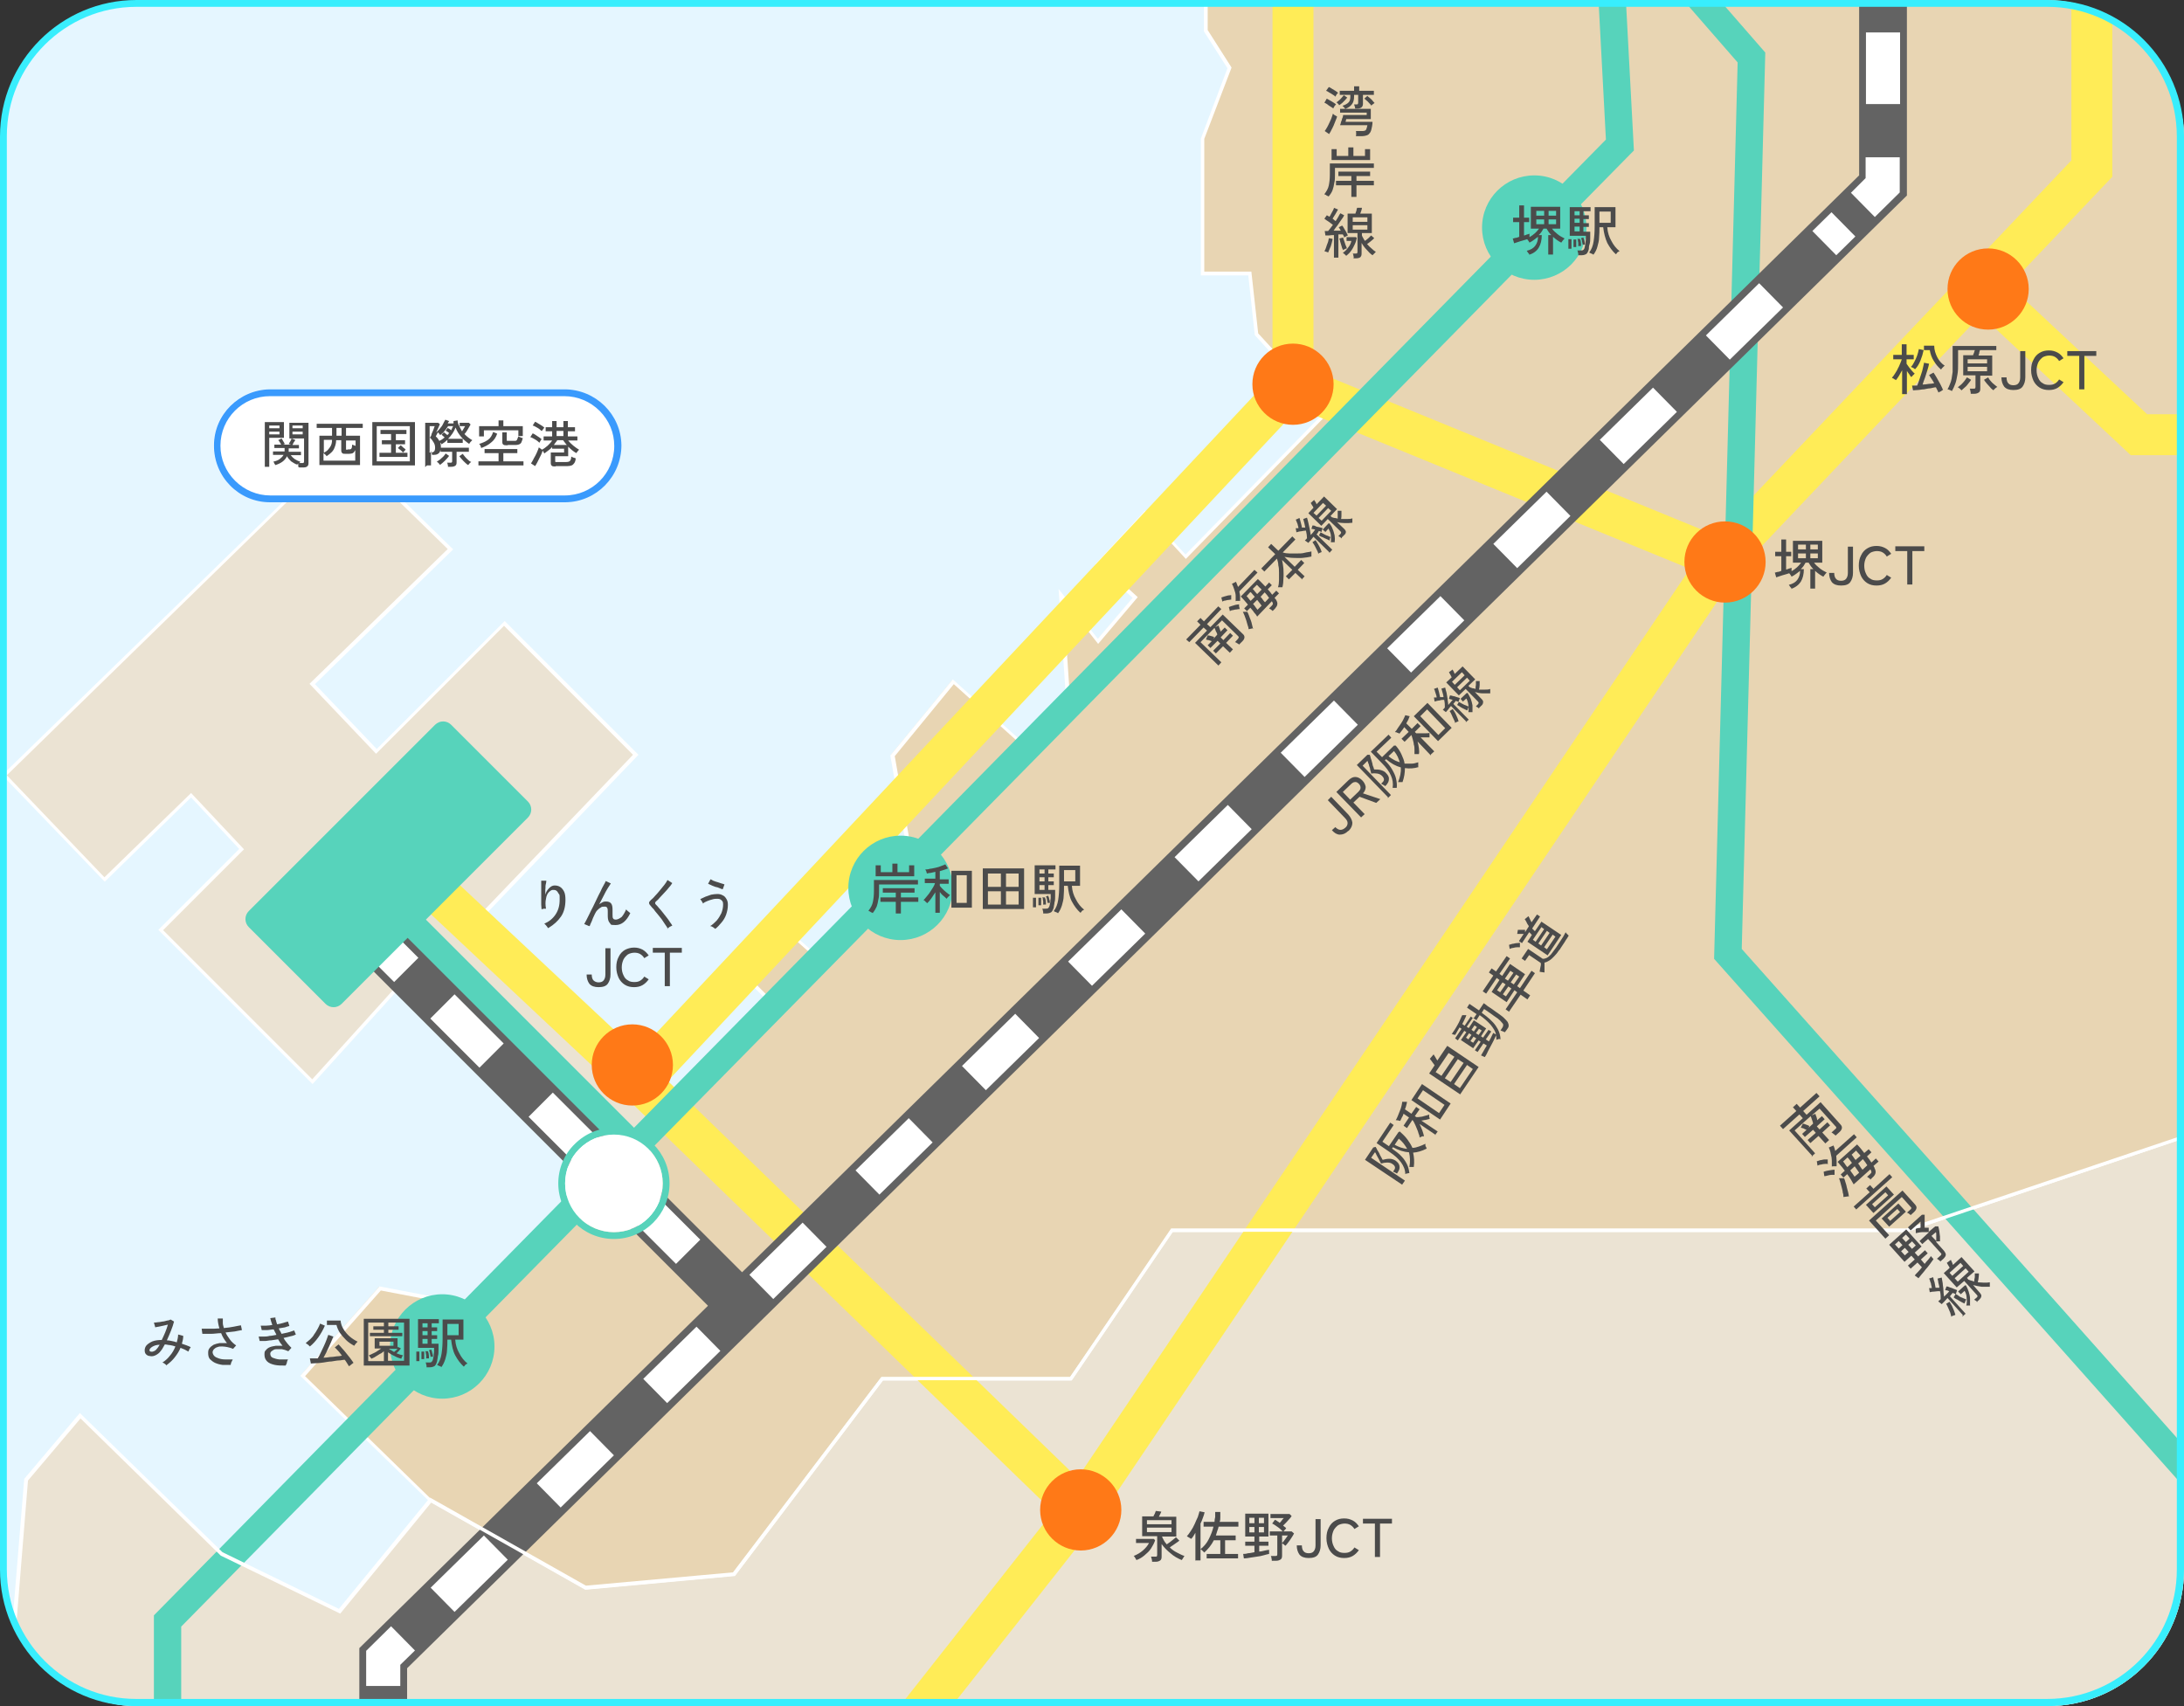 <?xml version="1.0" encoding="UTF-8"?>
<svg id="_レイヤー_1" data-name="レイヤー_1" xmlns="http://www.w3.org/2000/svg" xmlns:xlink="http://www.w3.org/1999/xlink" version="1.1" viewBox="0 0 640 500">
  <rect x="0" y="0" width="640" height="500" fill="#333333" stroke="none"/>
  <!-- Generator: Adobe Illustrator 29.0.0, SVG Export Plug-In . SVG Version: 2.1.0 Build 186)  -->
  <defs>
    <style>
      .st0 {
        fill: none;
      }

      .st1 {
        fill: #ff7917;
      }

      .st2 {
        isolation: isolate;
      }

      .st3 {
        fill: #399afd;
      }

      .st4 {
        fill: #636363;
      }

      .st5 {
        fill: #fff;
      }

      .st6 {
        fill: #57d3bb;
      }

      .st7 {
        fill: #38eefd;
      }

      .st8 {
        fill: #ffec57;
      }

      .st9 {
        fill: #e8d5b3;
      }

      .st10 {
        fill: #e5f6ff;
      }

      .st11 {
        fill: #ebe3d3;
      }

      .st12 {
        fill: #4b4b4b;
      }

      .st13 {
        clip-path: url(#clippath);
      }
    </style>
    <clipPath id="clippath">
      <rect class="st0" y="0" width="640" height="500" rx="40" ry="40"/>
    </clipPath>
  </defs>
  <g id="_グループ_4382" data-name="グループ_4382">
    <g class="st13">
      <g id="_グループ_4380" data-name="グループ_4380">
        <rect id="bg" class="st10" x="1.1" y=".7" width="640" height="518.8" rx="40" ry="40"/>
        <path id="_パス_148353" data-name="パス_148353" class="st11" d="M558.7,360.5h-215.3l-26.8,39.2-2.9,4.2h-55.3l-7.1,9.4-36.3,47.9-43.5,4-45.4-25.7-26.7,32.6-34.6-16.8-41.5-40.5-15.8,18.8-3.9,48.4,17.8,40.5h625.2v-191.6l-87.9,29.6Z"/>
        <path id="_パス_148355" data-name="パス_148355" class="st11" d="M140.9,268.6l45.4-47.4-38.5-38.5-37.5,37.5-18.8-19.8,40.5-39.5-31.3-30.6L1.3,227.2l29.3,30.6,25.4-24.7,14.8,15.8-23.7,23.7,44.4,44.5,28.6-31.6,57.3,56.3,19.8-16.8-56.3-56.3Z"/>
        <path id="_パス_148357" data-name="パス_148357" class="st9" d="M353.2-4v12.8l6.9,10.9-7.9,20.7v39.5h13.8l2,17.8,20.7,22.7-41.5,42.5-11.9-12.8-13.8,14.8,10.9,9.9-10.9,12.8-10.9-13.8,2,29.6-13.8,13.8-19.8-17.8-17.8,21.7,5.9,33.6-26.7,26.7-8.9-7.9-12.8,12.8,7.9,7.9-29.6,30.6-19.8,16.8-40.5,40.5-25.7-4.9-22.7,25.7,37.5,36.5,45.4,25.7,43.5-4,36.3-47.9,7.1-9.4h55.3l2.9-4.2,26.8-39.2h215.3l87.9-29.6V-4s-289.4-4-293.3,0"/>
        <path id="l-wht" class="st5" d="M177.4,342.4l-57.2-56.3-28.6,31.6-45.2-45.2,23.7-23.7-14.1-15.1-25.3,24.7L.6,227.1l.4-.3,99.8-97.1,32,31.3-40.5,39.5,18.1,19,37.5-37.5,39.2,39.2-45.4,47.4,56.3,56.3-20.5,17.4ZM120.1,284.7l57.3,56.3,19-16.1-56.3-56.3,45.4-47.4-37.8-37.8-37.5,37.5-19.5-20.5,40.5-39.5-30.6-29.9L2,227.2l28.6,29.9,25.4-24.7,15.5,16.5-23.7,23.7,43.7,43.7,28.6-31.6Z"/>
        <path id="l-wht-2" class="st5" d="M431-6.2h0c85.9,0,214.2,1.7,215.5,1.8h.5v335.7h-.3c0,.1-88,29.8-88,29.8h-215.1l-29.6,43.5h-55.3l-43.4,57.3h-.2s-43.6,4-43.6,4l-45.6-25.8h0s-37.9-36.9-37.9-36.9l23.2-26.2,25.7,4.9,40.3-40.3,19.7-16.8,29.3-30.2-7.9-7.9,13.5-13.5,8.9,7.9,26.1-26.1-5.9-33.6,18.3-22.3,19.8,17.8,13.3-13.3-2.1-31,11.5,14.6,10.2-12-10.9-9.9,14.5-15.6,11.9,12.8,40.8-41.8-20.5-22.5-1.9-17.5h-13.9v-40.1h0c0,0,7.8-20.6,7.8-20.6l-6.9-10.8V-4.2h.1c.2-.3.5-.5,2.2-.7,1.1-.1,2.7-.3,4.7-.4,3.8-.2,9.4-.4,16.5-.5,12.9-.3,31.3-.4,54.7-.4ZM646.1-3.5c-8.8-.1-131.8-1.7-215-1.7h0c-23.1,0-41.4.1-54.2.4-7.1.1-12.7.3-16.5.5-2.2,0-4.4.2-6.5.7v12.4l7,11-8,20.9v38.9h13.8l2,18.1,21,22.9-42.2,43.2-11.8-12.8-13.1,14.1,10.8,9.9-11.6,13.7-10.2-13,1.9,28.2-14.3,14.3-19.7-17.7-17.3,21.1,5.9,33.6-27.2,27.2-8.9-7.9-12.2,12.2,7.9,7.9-30,31-19.7,16.8-40.7,40.7-25.7-4.9-22.2,25.1,37.1,36.2,45.2,25.6,43.1-3.9,43.5-57.3h55.3l29.6-43.5h215.5l87.5-29.5V-3.5Z"/>
        <path id="l-org" class="st8" d="M245.8,522.7l62.8-79.7-125.5-121.7h0l-64.1-60.2,8.2-8.8,59.8,56.1,185.9-198.3V-6.9h12v115.5l117.9,48.3,104.2-109.9V-7.9h12v59.7l-30.2,31.8,40.4,37.8h20.3v12h-25.1l-43.9-41.1-71.5,75.4-184.6,273.9.3.3-69.5,88.2-9.4-7.4ZM315.7,433.2l179.5-266.5-114.8-47-184.7,197.1,120,116.3Z"/>
        <path id="l-grn" class="st6" d="M45.1,525.4v-52l135-137.2-64.7-64.7,5.7-5.7,64.7,64.7L470.6,40.9l-2.9-54.5,8-.4,3.1,58.1L53.1,476.7v48.7h-8ZM502.3,281l6.9-262.7-25.6-29.4,6-5.3,27.7,31.8-6.9,262.7,143.1,160.8-6,5.3-145.2-163.2Z"/>
        <g id="jr">
          <path id="_線_77" data-name="線_77" class="st4" d="M215.9,391.1l-107.6-107.6,9.9-9.9,107.6,107.6-9.9,9.9Z"/>
          <path id="_線_78" data-name="線_78" class="st5" d="M115.5,287.8l-5.8-5.8,7.1-7.1,5.8,5.8-7.1,7.1Z"/>
          <path id="_線_79" data-name="線_79" class="st5" d="M198.1,370.4l-14.4-14.4,7.1-7.1,14.4,14.4-7.1,7.1ZM169.3,341.7l-14.4-14.4,7.1-7.1,14.4,14.4-7.1,7.1ZM140.5,312.9l-14.4-14.4,7.1-7.1,14.4,14.4-7.1,7.1Z"/>
          <path id="_線_80" data-name="線_80" class="st5" d="M217.4,389.7l-5.8-5.8,7.1-7.1,5.8,5.8-7.1,7.1Z"/>
          <path id="_パス_148365" data-name="パス_148365" class="st4" d="M119.3,521.5h-14v-38.5L544.8,51.4V-8.9h14V57.3L119.3,488.9v32.6Z"/>
          <path id="_線_81" data-name="線_81" class="st5" d="M117.3,521.5h-10v-8.2h10v8.2Z"/>
          <path id="_パス_148366" data-name="パス_148366" class="st5" d="M117.3,494.1h-10v-10.3l7.3-7.2,7,7.1-4.3,4.2v6.1Z"/>
          <path id="_線_82" data-name="線_82" class="st5" d="M133.2,472.4l-7-7.1,15.6-15.3,7,7.1-15.6,15.3ZM164.3,441.8l-7-7.1,15.6-15.3,7,7.1-15.6,15.3ZM195.5,411.2l-7-7.1,15.6-15.3,7,7.1-15.6,15.3ZM226.6,380.7l-7-7.1,15.6-15.3,7,7.1-15.6,15.3ZM257.7,350.1l-7-7.1,15.6-15.3,7,7.1-15.6,15.3ZM288.9,319.5l-7-7.1,15.6-15.3,7,7.1-15.6,15.3ZM320,288.9l-7-7.1,15.6-15.3,7,7.1-15.6,15.3ZM351.2,258.3l-7-7.1,15.6-15.3,7,7.1-15.6,15.3ZM382.3,227.7l-7-7.1,15.6-15.3,7,7.1-15.6,15.3ZM413.5,197.1l-7-7.1,15.6-15.3,7,7.1-15.6,15.3ZM444.6,166.5l-7-7.1,15.6-15.3,7,7.1-15.6,15.3ZM475.8,136l-7-7.1,15.6-15.3,7,7.1-15.6,15.3ZM506.9,105.4l-7-7.1,15.6-15.3,7,7.1-15.6,15.3ZM538.1,74.8l-7-7.1,5.6-5.5,7,7.1-5.6,5.5Z"/>
          <path id="_パス_148367" data-name="パス_148367" class="st5" d="M549.4,63.6l-7-7.1,4.3-4.3v-6.1h10v10.3l-7.3,7.2Z"/>
          <path id="_線_83" data-name="線_83" class="st5" d="M556.8,30.5h-10V9.5h10v21Z"/>
        </g>
        <g id="c-grn">
          <path id="_パス_148368" data-name="パス_148368" class="st6" d="M154.7,239.6l-54.6,54.6c-1.3,1.3-3.4,1.3-4.7,0l-22.5-22.5c-1.3-1.3-1.3-3.4,0-4.7l54.6-54.6c1.3-1.3,3.4-1.3,4.7,0l22.5,22.5c1.3,1.3,1.3,3.4,0,4.7"/>
          <path id="_パス_148369" data-name="パス_148369" class="st6" d="M464.9,66.7c0,8.5-6.9,15.3-15.3,15.3-8.5,0-15.3-6.9-15.3-15.3,0-8.5,6.9-15.3,15.3-15.3h0c8.5,0,15.3,6.9,15.3,15.3"/>
          <path id="_パス_148370" data-name="パス_148370" class="st6" d="M279.2,260.2c0,8.5-6.9,15.3-15.3,15.3-8.5,0-15.3-6.9-15.3-15.3,0-8.5,6.9-15.3,15.3-15.3h0c8.5,0,15.3,6.9,15.3,15.3"/>
          <path id="_パス_148371" data-name="パス_148371" class="st6" d="M144.9,394.6c0,8.5-6.9,15.3-15.3,15.3-8.5,0-15.3-6.9-15.3-15.3,0-8.5,6.9-15.3,15.3-15.3s15.3,6.9,15.3,15.3h0"/>
          <path id="_パス_148373" data-name="パス_148373" class="st6" d="M179.9,330.5c9,0,16.3,7.3,16.3,16.3,0,9-7.3,16.3-16.3,16.3-9,0-16.3-7.3-16.3-16.3,0-4.3,1.7-8.5,4.8-11.5,3.1-3.1,7.2-4.8,11.5-4.8ZM179.9,361.1c7.9,0,14.3-6.4,14.3-14.3,0-7.9-6.4-14.3-14.3-14.3-7.9,0-14.3,6.4-14.3,14.3,0,3.8,1.5,7.4,4.2,10.1,2.7,2.7,6.3,4.2,10.1,4.2Z"/>
        </g>
        <path id="c-wht" class="st5" d="M194.2,346.8c0,7.9-6.4,14.3-14.3,14.3s-14.3-6.4-14.3-14.3c0-7.9,6.4-14.3,14.3-14.3,7.9,0,14.3,6.4,14.3,14.3h0"/>
        <g id="c-org">
          <path id="_パス_148374" data-name="パス_148374" class="st1" d="M594.5,84.7c0,6.5-5.3,11.9-11.9,11.9s-11.9-5.3-11.9-11.9,5.3-11.9,11.9-11.9h0c6.5,0,11.9,5.3,11.9,11.9h0"/>
          <path id="_パス_148375" data-name="パス_148375" class="st1" d="M517.4,164.7c0,6.5-5.3,11.9-11.9,11.9-6.5,0-11.9-5.3-11.9-11.9s5.3-11.9,11.9-11.9h0c6.5,0,11.9,5.3,11.9,11.9"/>
          <path id="_パス_148376" data-name="パス_148376" class="st1" d="M328.6,442.5c0,6.5-5.3,11.9-11.9,11.9-6.5,0-11.9-5.3-11.9-11.9,0-6.5,5.3-11.9,11.9-11.9,6.5,0,11.9,5.3,11.9,11.9h0"/>
          <path id="_パス_148377" data-name="パス_148377" class="st1" d="M390.8,112.6c0,6.5-5.3,11.9-11.9,11.9-6.5,0-11.9-5.3-11.9-11.9s5.3-11.9,11.9-11.9h0c6.5,0,11.9,5.3,11.9,11.9h0"/>
          <path id="_パス_148378" data-name="パス_148378" class="st1" d="M197.2,312.1c0,6.5-5.3,11.9-11.9,11.9-6.5,0-11.9-5.3-11.9-11.9,0-6.5,5.3-11.9,11.9-11.9h0c6.5,0,11.9,5.3,11.9,11.9"/>
        </g>
        <path id="l-wht-3" class="st5" d="M647.1,330.2v192.8H21.1v-.3c-.1,0-18-40.6-18-40.6h0c0-.1,4-48.7,4-48.7l16.3-19.3,41.8,40.8,34.1,16.6,26.7-32.6.4.2,45.3,25.6,43.1-3.9,43.5-57.3h55.3l29.6-43.5h215.5l88.5-29.8ZM646.1,522v-190.4l-87.3,29.4h-215.1l-29.6,43.5h-55.3l-43.4,57.3h-.2s-43.6,4-43.6,4l-45.2-25.5-26.7,32.6-.4-.2-34.6-16.8h0c0,0-41.1-40.2-41.1-40.2l-15.4,18.2-3.9,48.1,17.6,40.1h624.4Z"/>
        <path id="_長方形_1984" data-name="長方形_1984" class="st5" d="M79.1,114.1h86.3c9.1,0,16.5,7.4,16.5,16.5h0c0,9.1-7.4,16.5-16.5,16.5h-86.3c-9.1,0-16.5-7.4-16.5-16.5h0c0-9.1,7.4-16.5,16.5-16.5Z"/>
        <path id="_長方形_1984_-_アウトライン" data-name="長方形_1984_-_アウトライン" class="st3" d="M79.1,116.1c-8,0-14.5,6.5-14.5,14.5,0,3.9,1.5,7.5,4.3,10.3,2.7,2.7,6.4,4.3,10.3,4.3h86.3c8,0,14.5-6.5,14.5-14.5,0-3.9-1.5-7.5-4.3-10.3-2.7-2.7-6.4-4.3-10.3-4.3h-86.3M79.1,114.1h86.3c9.1,0,16.6,7.3,16.7,16.4,0,9.1-7.3,16.6-16.4,16.7,0,0-.2,0-.3,0h-86.3c-9.1,0-16.5-7.5-16.4-16.7,0-9,7.4-16.3,16.4-16.4Z"/>
        <g id="_関西国際空港" data-name="関西国際空港" class="st2">
          <g class="st2">
            <path class="st12" d="M77.6,136.9v-13.2h5.6v4.6h-4.3v8.5h-1.3ZM78.9,125.5h3v-.8h-3v.8ZM78.9,127.3h3v-.8h-3v.8ZM87.4,136.8c0-.2,0-.3,0-.5s0-.4-.1-.5c0,0,0,.2-.1.2s0,.1,0,.2c-.7-.2-1.3-.6-1.9-1-.5-.5-.9-.9-1.2-1.5-.6,1.3-1.8,2.1-3.4,2.6,0,0-.1-.2-.2-.3s-.2-.3-.2-.4c0-.1-.2-.2-.2-.3.8-.2,1.4-.4,1.9-.8s.8-.7,1.1-1.2h-3.1v-1h3.4c0-.1,0-.3,0-.5,0-.2,0-.3,0-.5h-3v-1h2c-.1-.2-.2-.4-.4-.7-.2-.3-.3-.5-.5-.6l1-.5c.2.2.3.5.5.8.2.3.3.6.5.8l-.5.2h2.3l-.7-.2c.1-.2.3-.5.5-.8.2-.3.3-.6.3-.8l1.1.4c0,.2-.2.5-.4.7-.1.3-.3.5-.4.8h1.9v1h-3c0,.2,0,.3,0,.5,0,.2,0,.3,0,.5h3.6v1h-3c.3.4.7.8,1.1,1.1.5.3,1,.6,1.7.8,0,0,0,0-.1.2l-.2.2h.9c.2,0,.3,0,.4-.1,0,0,.1-.2.1-.4v-6.7h-4.3v-4.6h5.6v11.8c0,.5-.1.8-.4,1-.2.2-.6.3-1.2.3h-1.1ZM85.7,125.5h3v-.8h-3v.8ZM85.7,127.3h3v-.8h-3v.8Z"/>
            <path class="st12" d="M93.6,136.3v-8.6h3.7v-2.3h-4.5v-1.2h13.5v1.2h-4.9v2.3h4.1v8.6h-11.9ZM94.9,135h9.2v-3.1c-.2.4-.4.7-.7.9-.3.1-.6.2-1.1.2h-1c-.5,0-.8,0-1-.2-.2-.2-.3-.4-.3-.8v-3h-1.5c0,.8-.2,1.5-.4,2-.2.6-.5,1.1-.9,1.5-.4.4-.9.8-1.5,1.2,0-.1-.2-.3-.4-.5-.2-.2-.4-.3-.5-.4v2.2ZM94.9,132.7c.5-.3,1-.6,1.3-1s.6-.7.8-1.2c.2-.4.3-1,.3-1.6h-2.4v3.8ZM98.6,127.7h1.5v-2.3h-1.5v2.3ZM101.9,131.7h.4c.2,0,.4,0,.5-.1.1,0,.2-.2.3-.4,0-.2.1-.5.1-.9.1,0,.3.1.5.2.2,0,.3.1.5.2v-1.6h-2.8v2.3c0,.1,0,.2,0,.3s.2.1.4.1Z"/>
            <path class="st12" d="M109.1,136.4v-12.7h12.5v12.7h-12.5ZM110.4,135.2h9.7v-10.3h-9.7v10.3ZM111.2,133.9v-1.2h3.4v-2.5h-2.7v-1.2h2.7v-1.8h-3.1v-1.2h7.6v1.2h-3.1v1.8h2.7v1.2h-2.7v2.5h3.4v1.2h-8.2ZM118.1,132.7c0-.1-.2-.3-.4-.5-.2-.2-.4-.4-.6-.5-.2-.2-.4-.3-.5-.4l.8-.8c.1,0,.3.2.5.4.2.2.4.4.6.5.2.2.3.3.4.4-.1,0-.2.2-.4.4-.2.2-.3.3-.4.4Z"/>
            <path class="st12" d="M124.6,136.9v-13h3.8l.5.4c0,0-.1.3-.2.5-.1.3-.3.6-.4.9-.2.3-.3.7-.5,1,.4-.3.7-.6,1.1-1.1.3-.4.7-.8.9-1.3s.5-.9.7-1.3l1.1.4c0,.1-.1.2-.2.3,0,.1-.1.2-.2.4h1.7c0-.1,0-.2,0-.3s0-.2,0-.4l1.2-.2c0,.6.2,1.2.5,1.7s.5,1.1.8,1.5c.3-.5.6-1,.9-1.5h-1.6v-1h2.7l.5.5c-.2.4-.5.9-.8,1.4-.3.5-.6,1-1,1.4.4.4.7.7,1.1,1,.4.3.8.6,1.2.8-.1.1-.3.3-.5.5-.2.2-.3.4-.4.6-.9-.6-1.6-1.2-2.3-2-.7-.8-1.3-1.7-1.7-2.8-.5,1.3-1.3,2.4-2.2,3.3h4.3v1.2h-4.5v-.9c-.3.2-.5.5-.8.7-.3.2-.6.4-.9.6,0-.1-.2-.3-.4-.5-.2-.2-.3-.3-.4-.4.3-.2.6-.3.9-.5.3-.2.5-.4.8-.6-.3-.3-.6-.5-.9-.8l.7-.7c.1.1.3.2.5.4.2.1.3.3.5.4,0,0,.2-.2.3-.3,0-.1.2-.2.2-.3-.2-.1-.3-.3-.5-.4-.2-.1-.4-.2-.5-.3l.6-.8c.1.1.3.2.5.3s.3.2.5.4c.1-.2.2-.4.3-.6,0-.2.2-.4.3-.6h-1.5c-.3.5-.7,1-1.1,1.5-.4.5-.8.8-1.2,1.1,0,0-.2-.2-.3-.4-.1-.1-.3-.3-.4-.4-.1.3-.3.6-.4.8-.1.2-.2.4-.2.4.5.4.8.9,1.1,1.4.3.5.4,1.1.4,1.7s-.2,1.5-.6,1.8c-.4.4-.9.5-1.5.5h-.5c0-.5-.2-.9-.3-1.2v4.3h-1.2ZM125.8,132.6h.6c.3,0,.6-.1.8-.3.2-.2.3-.6.3-1.1s-.1-1-.4-1.5c-.3-.5-.6-1-1.1-1.4,0,0,0-.2.2-.4s.2-.5.3-.8c.1-.3.3-.6.4-.9.1-.3.2-.6.3-.8,0-.2.2-.4.2-.5h-1.5v7.6ZM128.9,136.2c-.1-.1-.2-.3-.4-.5-.2-.2-.4-.3-.5-.4.3-.2.6-.4.9-.6.3-.3.7-.6,1-.9s.5-.6.7-.9l1,.7c-.3.5-.8.9-1.2,1.4-.5.5-1,.9-1.4,1.2ZM131.3,136.9c0-.2,0-.4-.1-.7,0-.3-.1-.5-.2-.6h1c.2,0,.3,0,.4-.1s.1-.2.1-.4v-2.7h-3.4v-1.2h8.3v1.2h-3.6v3.1c0,.5-.1.8-.4,1-.3.2-.7.3-1.2.3h-1ZM137.2,136.3c-.5-.3-.9-.7-1.4-1.2-.5-.5-.9-1-1.2-1.4l1-.7c.2.3.4.5.7.9s.6.6.9.9c.3.3.6.5.9.6-.1,0-.3.2-.5.4-.2.2-.3.4-.4.5Z"/>
            <path class="st12" d="M140.2,136.4v-1.2h5.9v-2.4h-4.1v-1.2h9.6v1.2h-4.1v2.4h5.9v1.2h-13.2ZM140.4,128v-3.1h5.7v-1.7h1.4v1.7h5.7v2.9h-1.3v-1.7h-10.1v1.8h-1.4ZM141,131.3c0-.2-.1-.4-.2-.6,0-.2-.2-.4-.4-.6,1-.3,1.9-.7,2.6-1.2s1.2-1.3,1.5-2.3l1.2.5c-.4,1.1-.9,1.9-1.8,2.6-.8.7-1.8,1.2-2.9,1.6ZM148.7,130.5c-.6,0-1,0-1.2-.2-.2-.1-.3-.4-.3-.7v-2.9h1.3v2.2c0,.2,0,.3.1.3,0,0,.2,0,.5,0h1.7c.3,0,.5,0,.7-.3.1-.2.2-.5.4-1,0,0,.2.1.4.2.2,0,.3.1.5.2s.3,0,.4.1c-.1.5-.3.9-.4,1.2s-.4.5-.6.6c-.2.1-.6.2-.9.2h-2.4Z"/>
            <path class="st12" d="M158,129.7c-.2-.2-.4-.4-.7-.6-.3-.2-.6-.4-1-.6-.3-.2-.6-.3-.9-.4l.7-1.1c.3.1.6.3.9.5.3.2.6.4.9.6.3.2.6.4.8.6,0,0-.1.2-.2.3-.1.2-.2.3-.3.5-.1.2-.2.3-.2.3ZM162.8,136.7c-.5,0-.9,0-1.1-.2-.2-.2-.3-.4-.3-.8v-3.1h3.9v-1.1h-3.5v-.5c-.3.4-.7.7-1.1,1s-.8.6-1.2.9c0,0-.1-.2-.2-.4s-.2-.3-.3-.4c-.1.3-.2.7-.4,1.1-.2.4-.4.8-.6,1.2s-.4.8-.6,1.2c-.2.4-.4.7-.6,1l-1.2-.8c.2-.3.4-.6.6-1,.2-.4.4-.8.7-1.3s.4-.9.6-1.3c.2-.4.3-.8.4-1.1,0,0,.2.2.4.3.2.1.4.3.5.4.6-.3,1.1-.7,1.7-1.2.5-.5,1-1,1.3-1.5h-2.5v-1.2h2.5v-1.5h-1.9v-1.2h1.9v-1.8h1.3v1.8h2v-1.8h1.3v1.8h2.1v1.2h-2.1v1.5h2.8v1.2h-2.7c.4.5.9,1,1.5,1.5.6.5,1.2.9,1.7,1.2,0,0-.2.2-.3.3-.1.1-.2.3-.3.4-.1.1-.2.2-.2.3-.9-.5-1.7-1.2-2.4-1.9v2.8h-3.8v1.4c0,.1,0,.3.1.3,0,0,.2,0,.4,0h2.7c.5,0,.9-.1,1.1-.3s.4-.6.4-1.3c.1,0,.3.2.6.3.3,0,.5.2.7.2,0,.6-.2,1.1-.4,1.4-.2.3-.5.6-.8.7-.3.1-.7.2-1.2.2h-3.4ZM158.7,126.3c-.2-.2-.4-.3-.7-.6-.3-.2-.6-.4-1-.6-.3-.2-.6-.3-.9-.4l.7-1.1c.3.1.6.3.9.5.3.2.7.4,1,.6s.6.4.8.6c0,0-.1.2-.2.3-.1.1-.2.3-.3.4-.1.1-.2.3-.2.3ZM162.3,130.4h3.8c-.4-.4-.7-.9-1.1-1.4h-1.7c-.1.2-.3.5-.5.7-.2.2-.3.5-.5.7ZM163.1,127.8h2v-1.5h-2v1.5Z"/>
          </g>
        </g>
        <g id="_湾_岸_線" data-name="湾_岸_線" class="st2">
          <g class="st2">
            <path class="st12" d="M390.8,31.9c-.2-.2-.4-.4-.8-.6-.3-.2-.7-.4-1-.7-.3-.2-.6-.4-.9-.5l.7-1.2c.4.2.9.5,1.4.8s1,.6,1.3.9c0,0-.1.2-.3.3-.1.2-.2.3-.3.5-.1.2-.2.3-.2.4ZM389.5,39.3l-1.3-.9c.2-.3.5-.7.7-1.1s.5-.9.7-1.4c.2-.5.5-1,.6-1.4.2-.5.3-.9.4-1.2,0,0,.2.2.3.3.1.1.3.2.5.3.2.1.3.2.4.2,0,.3-.2.7-.4,1.2-.2.5-.4,1-.6,1.5-.2.5-.5,1-.7,1.4-.2.5-.5.8-.6,1.1ZM391.3,28.3c-.2-.2-.4-.4-.8-.6-.3-.2-.6-.4-1-.6-.3-.2-.6-.4-.9-.5l.8-1.1c.3.1.6.3.9.5.3.2.7.4,1,.6.3.2.6.4.8.6,0,0-.1.2-.3.3-.1.2-.2.3-.3.5-.1.2-.2.3-.2.4ZM392.4,30.8c0,0-.1-.2-.2-.3s-.2-.2-.3-.3c-.1-.1-.2-.2-.3-.2.2-.1.5-.3.8-.6.3-.2.5-.5.8-.8s.4-.5.6-.7l1,.7c-.2.2-.4.5-.7.8-.3.3-.5.5-.8.8-.3.2-.5.4-.8.6ZM397.4,39.7c0-.1,0-.3,0-.4,0-.2,0-.3,0-.5,0-.2,0-.3-.1-.4h1.9c.3,0,.5,0,.7-.1.2,0,.4-.2.5-.5.1-.2.2-.6.3-1.1h-8c0-.1.1-.3.2-.6,0-.3.2-.6.3-.9,0-.3.2-.7.3-.9,0-.3.1-.5.1-.6h6.9v-.7h-7.8v-1.1h1.5c0-.1-.2-.3-.4-.5-.2-.2-.3-.3-.4-.4.9-.3,1.4-.6,1.8-1s.5-1,.5-1.7v-.5h-3.1v-1.2h4.2v-1.3h1.5v1.3h4.3v1.2h-3.2v2.6c0,.9-.5,1.4-1.6,1.4h-.7c0-.2,0-.4-.1-.6s-.1-.4-.2-.6h.7c.2,0,.3,0,.4-.1,0,0,.1-.2.1-.4v-2.3h-1.2v.5c0,.9-.2,1.7-.6,2.2-.4.6-1.1,1.1-2,1.4h7.5v3h-7.2l-.2.8h7.9c0,.9-.2,1.6-.3,2.1-.1.5-.3,1-.6,1.3-.2.3-.5.5-.9.6s-.7.2-1.2.2h-1.9ZM401.9,31c-.1-.2-.4-.5-.6-.7-.3-.3-.5-.6-.8-.8s-.5-.5-.7-.6l.9-.8c.2.2.4.4.7.6.3.3.6.5.8.8s.5.5.6.7c0,0-.2.1-.3.2-.1.1-.3.2-.4.3-.1.1-.2.2-.3.3Z"/>
          </g>
          <g class="st2">
            <path class="st12" d="M389.4,57.6c0,0-.2-.1-.4-.2-.2,0-.3-.2-.5-.3-.2,0-.3-.1-.4-.2.6-.8,1.1-1.6,1.3-2.6.2-1,.3-2,.3-3.2v-3.2h12.9v1.3h-11.4v1.9c0,.9,0,1.8-.2,2.5-.1.8-.3,1.5-.5,2.1s-.6,1.2-1.1,1.8ZM390.2,46.9v-3.2h1.5v2h3.4v-2.5h1.5v2.5h3.4v-2h1.5v3.2h-11.3ZM396,57.7v-3.4h-4.5v-1.3h4.5v-1.4h-3.8v-1.3h9.3v1.3h-4v1.4h5.1v1.3h-5.1v3.4h-1.5Z"/>
          </g>
          <g class="st2">
            <path class="st12" d="M389.3,74c-.1,0-.3-.1-.6-.2s-.4-.1-.6-.2c.2-.3.4-.7.5-1.1s.3-.9.5-1.4.2-.9.3-1.3l1.1.2c0,.4-.2.9-.3,1.4-.1.5-.3,1-.5,1.4-.2.5-.4.9-.5,1.2ZM390.9,75.6v-6.7c-.5,0-.9,0-1.4.1-.4,0-.8,0-1.1,0l-.2-1.3c.1,0,.3,0,.5,0,.2,0,.4,0,.5,0,.4-.5.9-1.1,1.4-1.8-.4-.3-.8-.6-1.2-.9-.5-.3-.9-.6-1.3-.9l.7-1c.1,0,.2.1.4.2.1,0,.2.2.4.2.2-.3.3-.5.5-.9.2-.3.3-.6.5-.9.1-.3.3-.5.3-.8l1.2.5c-.2.4-.5.9-.8,1.4-.3.5-.6.9-.8,1.3.2.1.3.2.5.4.1.1.3.2.4.3.3-.5.6-.9.8-1.3.2-.4.4-.8.6-1l1.1.6c-.2.4-.5.9-.9,1.4-.4.5-.7,1.1-1.1,1.6-.4.5-.8,1-1.1,1.5.4,0,.8,0,1.1,0,.4,0,.7,0,1,0-.2-.4-.4-.7-.6-1l1-.5c.2.2.4.5.6.9.2.3.4.7.6,1,.2.4.3.7.5,1-.1,0-.3.1-.6.3s-.4.2-.5.3c0-.3-.2-.5-.4-.9-.2,0-.4,0-.6,0-.2,0-.4,0-.7,0v6.8h-1.3ZM393.6,73.4c0-.2-.2-.4-.3-.7s-.2-.6-.3-1c-.1-.3-.2-.7-.3-1,0-.3-.2-.6-.2-.8l1.1-.3c0,.3.2.6.3,1,.1.4.3.8.4,1.2.2.4.3.7.4,1-.2,0-.4.1-.6.2-.2.1-.4.2-.6.3ZM394.4,74.9c-.1-.1-.2-.3-.4-.4-.2-.2-.3-.3-.5-.4.6-.4,1.2-1,1.6-1.6.5-.6.8-1.3.9-1.9h-1.4v-1.1h2.7l.3.2c-.1.6-.3,1.3-.6,1.9-.3.6-.6,1.3-1,1.8-.4.6-.9,1.1-1.4,1.5ZM396.7,75.6c0-.2,0-.4-.1-.7,0-.3-.1-.5-.2-.6h.9c.2,0,.4,0,.4-.1,0,0,.1-.2.1-.4v-5.5h-2.9v-5.7h2.3c0-.2.2-.5.3-.9,0-.3.1-.6.2-.8h1.4c0,.3-.1.6-.2.9-.1.3-.2.6-.3.8h3.4v5.7h-2.9v.7c.1.3.2.5.4.8.1.3.3.5.5.8.3-.2.6-.5,1-.8.3-.3.6-.6.8-.8l.9.8c-.3.3-.6.6-1,.9s-.7.6-1.1.8c.4.5.8.9,1.3,1.3.4.4.9.8,1.3,1,0,0-.2.1-.3.3-.1.1-.2.2-.4.4s-.2.2-.3.3c-.6-.4-1.2-1-1.7-1.6-.6-.6-1.1-1.3-1.5-2v3.1c0,.5-.1.8-.4,1.1-.3.2-.7.3-1.2.3h-.9ZM396.4,65h4.3v-1.3h-4.3v1.3ZM396.4,67.3h4.3v-1.3h-4.3v1.3Z"/>
          </g>
        </g>
        <g id="_南_海_高_野_線" data-name="南_海_高_野_線" class="st2">
          <g class="st2">
            <path class="st12" d="M531.2,338.9l-6.9-7.6,4-3.6-1-1.1-4.8,4.3-.9-1,4.8-4.3-1-1.1,1.1-1,1,1.1,4.8-4.3.9,1-4.8,4.3,1,1.1,4.1-3.7,5.8,6.5c.7.7.6,1.5-.3,2.3l-1.1,1c-.1-.1-.3-.3-.6-.5-.2-.2-.4-.3-.6-.4l1.1-1c.2-.1.3-.3.3-.4,0-.1,0-.3-.2-.4l-4.7-5.2-2.3,2,1.1-.5c0,.3.2.6.3.9.1.3.2.7.2,1l1.4-1.2.8.9-2.3,2.1.8.9,2.3-2.1.8.9-2.3,2.1,2,2.2-1.1,1-2-2.2-2.4,2.1-.8-.9,2.4-2.1-.8-.9-2.4,2.1-.8-.9,1.3-1.2c-.3-.1-.6-.2-.9-.4-.3-.1-.6-.2-.8-.2l.6-1.2c.3,0,.7.2,1,.3.4.1.7.3.9.4l-.2.5,1.3-1.2c0-.4-.2-.7-.3-1.1-.1-.4-.3-.8-.4-1.1l-4.7,4.2,6,6.7-1.1,1Z"/>
          </g>
          <g class="st2">
            <path class="st12" d="M535.8,341.1c-.3,0-.6,0-1,0-.4,0-.8.1-1.2.2-.4,0-.7.2-1,.3l-.2-1.3c.3,0,.6-.2,1-.3.4,0,.8-.2,1.2-.2s.7,0,1,0c0,0,0,.2,0,.4,0,.2,0,.4,0,.6,0,.2,0,.3,0,.4ZM537.8,344.3c-.3,0-.6,0-1,0-.4,0-.8.1-1.2.2s-.7.2-1,.2l-.2-1.3c.5-.2,1-.3,1.6-.4s1.1-.2,1.6-.2c0,.1,0,.3,0,.5,0,.2,0,.4,0,.6,0,.2,0,.3,0,.4ZM538.2,341.8c-.1,0-.3,0-.4,0-.2,0-.4,0-.6,0-.2,0-.3,0-.4.1,0-.5,0-1.1,0-1.7,0-.6-.1-1.3-.3-2-.1-.7-.3-1.3-.6-1.9l1.4-.6c.2.5.4,1.1.5,1.6l5.5-4.9.8.9-6,5.4c0,.5.1,1,.1,1.5,0,.5,0,1,0,1.4ZM548.1,345.6c-.1-.1-.3-.3-.5-.4-.2-.2-.4-.3-.5-.3l.8-.7c.3-.3.5-.5.5-.6,0-.2,0-.4-.2-.7,0,0,0-.1-.1-.2l-4.9,4.4c-.2-.4-.5-.8-.8-1.4-.3-.5-.7-1.1-1.1-1.6l-1.1,1-.8-.9,1.2-1.1c-.4-.5-.7-1-1.1-1.4s-.7-.9-1-1.2l5.7-5.1c.8.8,1.5,1.7,2.1,2.5l1.3-1.1.8.9-1.3,1.2c.2.3.5.6.7.9.2.3.4.6.6.9l1.3-1.2.8.9-1.5,1.3c.1.2.3.4.3.6.3.6.4,1,.3,1.5-.1.4-.4.9-.9,1.3l-.7.7ZM541.7,350.6l-1.5.2c0-.4,0-.8-.2-1.3,0-.5-.2-1-.3-1.5-.1-.5-.3-1-.4-1.5-.1-.5-.3-.9-.4-1.2,0,0,.2,0,.4,0,.2,0,.4,0,.6,0,.2,0,.3,0,.5,0,.1.3.3.7.4,1.2.2.5.3,1,.4,1.5.1.5.3,1,.4,1.5.1.5.2.9.2,1.3ZM541.4,342l1.3-1.2c-.2-.3-.5-.6-.7-.9-.2-.3-.4-.5-.6-.7l-1.3,1.2c.2.2.4.5.6.8.2.3.4.6.7.9ZM543.4,344.9l1.4-1.2c-.1-.2-.3-.5-.6-.9-.2-.3-.5-.7-.7-1l-1.3,1.2c.2.4.5.7.7,1s.4.6.6.9ZM543.8,339.9l1.4-1.2c-.2-.3-.5-.6-.7-.8s-.4-.5-.6-.7l-1.3,1.2c.2.2.4.5.6.8.2.3.4.6.7.9ZM545.8,342.8l1.4-1.3c-.2-.3-.4-.6-.6-.9-.2-.3-.5-.6-.7-.9l-1.4,1.3c.3.3.5.7.7,1,.2.3.4.6.6.8Z"/>
          </g>
          <g class="st2">
            <path class="st12" d="M544,354.5l-.8-.9,4.7-4.2-1-1.1,1.1-1,1,1.1,4.7-4.3.8.9-10.6,9.5ZM549,355.5l-2.2-2.4,6-5.4,2.2,2.4-6,5.4ZM552.4,362.9l-4.7-5.2,9.8-8.8,3.7,4.1c.3.4.5.7.4,1.1s-.3.7-.7,1.1l-1,.9c-.1-.1-.3-.3-.5-.4-.2-.2-.4-.3-.6-.3l1-.9c.2-.1.2-.3.3-.4,0-.1,0-.3-.2-.4l-2.6-2.9-7.6,6.9,3.9,4.3-1.1,1ZM549.4,353.8l3.9-3.5-.8-.9-3.9,3.5.8.9ZM553.6,359.5l-2.2-2.4,4.9-4.4,2.2,2.4-4.9,4.4ZM553.9,357.8l2.9-2.6-.8-.9-2.9,2.6.8.9Z"/>
          </g>
          <g class="st2">
            <path class="st12" d="M562.2,374.6l-1.1-.8c.2-.3.5-.6.9-1,.4-.4.8-.9,1.2-1.4l-1.3-1.4-2,1.8-.8-.9,2-1.8-1-1.1-2,1.8-4.5-5,5-4.5,4.5,5-2,1.8,1,1.1,2-1.8.8.9-2,1.8,1.1,1.3c.4-.5.7-.9,1.1-1.3.3-.4.6-.7.7-1l.8.9c-.3.4-.6.8-1,1.4-.4.5-.8,1.1-1.3,1.6-.4.6-.9,1.1-1.3,1.6-.4.5-.7.9-1,1.2ZM556.4,365.9l1.1-1-1.1-1.2-1.1,1,1.1,1.2ZM558.2,367.9l1.1-1-1.1-1.2-1.1,1,1.1,1.2ZM558.5,364l1.1-1-1.1-1.2-1.1,1,1.1,1.2ZM568.8,369.8c-.2-.1-.3-.3-.6-.5-.2-.2-.5-.3-.6-.4l1-.9c.2-.1.2-.3.3-.4,0-.1,0-.3-.2-.4l-3.7-4.1-1.7,1.5-.8-.9,2.8-2.6c-.6,0-1.3,0-2,0-.7,0-1.3.2-1.9.3v-1.3c.1,0,.4-.1.6-.2.3,0,.6,0,.8-.1,0-.3,0-.6,0-.9,0-.3,0-.6,0-.9l-2.9,2.6-.8-.9,4.1-3.7h.8c0,.3,0,.7,0,1.2,0,.4,0,.9,0,1.3,0,.5,0,.9,0,1.3.2,0,.4,0,.6,0,.2,0,.4,0,.6,0v1.2c0,0,1.9-1.6,1.9-1.6h.9c.1.4.2.8.3,1.4s.1,1.1.2,1.6c0,.5,0,1,0,1.4-.1,0-.3,0-.6,0s-.5,0-.6.1l2.4,2.7c.3.4.5.8.5,1.1,0,.4-.3.8-.7,1.2l-.9.8ZM560.3,366l1.1-1-1.1-1.2-1.1,1,1.1,1.2ZM567.4,363.8c0-.3,0-.6,0-.9,0-.3,0-.7,0-1,0-.3,0-.6-.1-.8l-1.3,1.1,1.5,1.6Z"/>
          </g>
          <g class="st2">
            <path class="st12" d="M575.2,385.4l-4.5-5c-.3.3-.6.7-.9,1-.3.3-.6.6-.8.8l-1-.8c0-.1.2-.2.3-.3.1-.1.3-.2.4-.4,0-.6,0-1.4-.2-2.3-.5,0-1,0-1.5.1-.6,0-1.1.1-1.5.2l-.2-1.2c.1,0,.3,0,.4,0,.1,0,.3,0,.4,0,0-.3-.1-.6-.2-1,0-.4-.2-.7-.3-1,0-.3-.2-.6-.3-.8l1.2-.4c.1.5.2,1,.4,1.5.1.6.2,1.1.3,1.6.2,0,.4,0,.6,0,.2,0,.4,0,.5,0,0-.6-.2-1.1-.3-1.5,0-.5-.2-.9-.2-1.2l1.2-.3c.1.5.2,1,.3,1.7,0,.6.2,1.3.2,2s.1,1.3.2,1.9c.3-.3.5-.5.8-.8s.5-.5.7-.8c-.4-.2-.8-.3-1.2-.3l.4-1.1c.3,0,.6.1,1,.3.4.1.7.2,1.1.4.4.1.7.3,1,.4,0,.1-.1.3-.2.6,0,.2-.1.4-.2.6-.2-.1-.5-.3-.9-.4-.1.1-.2.3-.4.5-.1.2-.3.3-.4.5l4.6,5.1-1,.9ZM579.5,381.6c-.1-.1-.3-.3-.5-.4s-.4-.3-.5-.3l.7-.6c.2-.1.2-.3.3-.4,0-.1,0-.2-.2-.4l-3.7-4.1-2.2,1.9-3.8-4.2,1.7-1.5c0-.2-.2-.5-.4-.8-.2-.3-.3-.5-.4-.7l1.2-.9c0,.2.2.4.3.7.1.3.2.6.3.8l2.5-2.3,3.8,4.2-2.2,1.9.4.5c.2.1.5.2.8.3.3,0,.6.2.9.3,0-.4.1-.8.2-1.3,0-.4,0-.8,0-1.1h1.2c0,.4,0,.8-.1,1.3,0,.5-.2.9-.2,1.3.6,0,1.2.1,1.8.1.6,0,1.2,0,1.7-.1,0,0,0,.2,0,.4,0,.2,0,.3,0,.5,0,.2,0,.3,0,.4-.7,0-1.5,0-2.4,0-.9-.1-1.7-.3-2.5-.5l2,2.3c.3.4.5.7.4,1,0,.3-.3.7-.7,1.1l-.7.6ZM572.9,385.4c-.1,0-.3.1-.6.2-.2,0-.4.2-.5.3,0-.3-.2-.7-.3-1.2-.2-.5-.4-.9-.6-1.4-.2-.5-.4-.8-.6-1.2l1-.6c.2.4.5.8.7,1.2.2.5.4.9.6,1.4.2.5.3.9.4,1.2ZM572.1,373.9l3.2-2.9-.8-.9-3.2,2.9.8.9ZM575.7,382c-.2,0-.4-.2-.7-.3-.3-.2-.6-.3-.9-.5-.3-.2-.6-.4-.9-.5-.3-.2-.5-.3-.7-.5l.6-1c.2.2.6.3.9.6s.8.4,1.2.6c.4.2.7.3,1,.4,0,.1-.2.3-.3.6,0,.2-.2.4-.2.6ZM573.7,375.6l3.2-2.9-.9-1-3.2,2.9.9,1ZM577.4,382.6c-.2,0-.4,0-.6,0-.2,0-.5,0-.6,0,.2-.7.2-1.5.1-2.3,0-.8-.3-1.5-.6-2l-1.1,1-.8-.8,2-1.8h.3c.3.5.6,1.2.8,1.8.2.7.4,1.4.4,2.1,0,.7,0,1.4,0,2.1Z"/>
          </g>
        </g>
        <g id="_りんくう_JCT" data-name="りんくう_JCT" class="st2">
          <g class="st2">
            <path class="st12" d="M160.6,272c-.1-.2-.3-.4-.5-.7s-.4-.4-.6-.6c1.4-.6,2.5-1.5,3.3-2.7s1.2-2.6,1.2-4.3,0-1.4-.3-1.8c-.2-.4-.4-.7-.7-.9-.3-.2-.6-.2-1-.2-.4,0-.8.3-1.2.7s-.7,1.1-.8,1.9c-.2.8-.2,1.8,0,2.9,0,0-.2,0-.4,0s-.4,0-.5.1c-.2,0-.3,0-.4.1,0-.4-.1-.9-.1-1.4,0-.6,0-1.2,0-1.8s0-1.3,0-2,0-1.3,0-1.8,0-1,0-1.4h1.5c0,.4-.1.8-.2,1.2s0,.9-.1,1.4c0,.5,0,1,0,1.5.2-.8.6-1.4,1.1-1.9.5-.5,1-.8,1.6-.8.6,0,1.1.1,1.6.4.5.3.9.8,1.2,1.4.3.6.4,1.4.4,2.4,0,1.9-.4,3.6-1.3,4.9-.9,1.3-2.1,2.4-3.6,3.3Z"/>
            <path class="st12" d="M172.6,271.4l-1.4-.6c.1-.2.3-.6.6-1.1s.5-1.1.9-1.8c.3-.7.7-1.4,1.1-2.2.4-.8.7-1.5,1.1-2.3.4-.8.7-1.5,1.1-2.2.3-.7.6-1.3.9-1.8.3-.5.5-.9.6-1.2l1.5.7c-.2.3-.5.8-.9,1.4-.4.6-.8,1.4-1.2,2.2-.4.8-.9,1.7-1.3,2.5.3-.2.6-.4,1-.6s.7-.2,1-.2c.7,0,1.2.2,1.5.6s.4,1,.4,1.9,0,.4,0,.6c0,.3,0,.5,0,.7,0,.6,0,1,.2,1.2.1.2.4.3.8.3s1.1-.3,1.7-.8c.5-.6.9-1.3,1.3-2.2.1.2.3.4.6.6s.4.4.6.5c-1.1,2.3-2.5,3.5-4.3,3.5s-1.3-.2-1.7-.6c-.4-.4-.6-1.1-.6-2s0-.2,0-.4,0-.3,0-.5c0-.2,0-.3,0-.4,0-.5,0-.9-.2-1.2s-.4-.3-.8-.3-.8,0-1.1.3c-.4.2-.7.5-1,.8-.3.3-.5.7-.7,1.1-.4.8-.7,1.5-.9,2.1-.3.6-.5,1.1-.6,1.4Z"/>
            <path class="st12" d="M195.7,272.2c-.2-.4-.4-.8-.8-1.3-.3-.5-.7-1-1-1.5-.4-.5-.8-1-1.2-1.5-.4-.5-.8-.9-1.1-1.4-.4-.4-.7-.7-.9-1-.4-.4-.5-.7-.5-.9,0-.3.2-.5.6-.9.4-.3.8-.7,1.2-1.2.5-.5.9-1,1.4-1.6s.9-1.1,1.3-1.6c.4-.5.7-1,.9-1.4l1.4.9c-.2.3-.5.8-.9,1.2-.4.5-.8,1-1.3,1.5-.5.5-.9,1-1.4,1.5-.4.5-.8.9-1.2,1.2-.3.3-.3.6,0,.9.3.3.6.6.9,1,.4.4.7.8,1.1,1.3.4.5.8,1,1.1,1.4.4.5.7.9,1,1.4.3.4.6.8.7,1.1-.1,0-.3.1-.5.2-.2.1-.4.2-.6.4-.2.1-.3.2-.4.3Z"/>
            <path class="st12" d="M209.6,272.2c-.1-.1-.4-.3-.7-.5-.3-.2-.6-.3-.8-.3.7-.4,1.3-1,1.9-1.6.6-.7,1-1.4,1.4-2.2.3-.8.5-1.6.5-2.5s-.2-1-.5-1.3c-.3-.3-.7-.4-1.2-.4s-.9,0-1.5.2c-.5.1-1,.3-1.5.5-.5.2-.9.4-1.2.7,0-.1-.1-.3-.2-.4-.1-.2-.2-.4-.3-.5s-.2-.3-.3-.4c.5-.2,1-.5,1.5-.7s1.1-.4,1.7-.6c.6-.1,1.2-.2,1.8-.2s1.1.1,1.6.4c.5.2.8.6,1.1,1.1.3.5.4,1,.4,1.7,0,1-.2,1.9-.5,2.8-.3.9-.8,1.7-1.4,2.4-.6.7-1.2,1.4-1.9,1.9ZM211.8,260.6c-.2,0-.5-.1-.9-.3s-.8-.3-1.3-.4c-.4-.2-.9-.3-1.2-.5-.4-.2-.7-.3-.9-.4l.7-1.3c.2,0,.4.2.8.4.4.1.7.3,1.2.4.4.1.8.3,1.2.4.4.1.7.2.9.3l-.5,1.4Z"/>
          </g>
          <g class="st2">
            <path class="st12" d="M175.4,289.3c-1.2,0-2.1-.3-2.7-1-.5-.7-.8-1.6-.8-2.7h1.5c0,.8.2,1.4.5,1.7s.8.6,1.5.6,1.2-.2,1.5-.6c.3-.4.5-.9.5-1.7v-7.7h1.5v7.7c0,1.1-.3,2-.8,2.7-.5.7-1.4,1-2.7,1Z"/>
            <path class="st12" d="M185.8,289.3c-1,0-1.9-.2-2.7-.7-.8-.5-1.4-1.2-1.8-2-.4-.9-.7-1.9-.7-3.1s.2-2.2.7-3.1c.4-.9,1.1-1.6,1.8-2s1.7-.7,2.7-.7,1.7.2,2.5.6c.7.4,1.3,1,1.8,1.7l-1.3.8c-.3-.5-.7-.9-1.2-1.2-.5-.3-1.1-.4-1.7-.4s-1.4.2-1.9.5c-.5.4-1,.9-1.3,1.5-.3.7-.5,1.4-.5,2.3s.2,1.7.5,2.3c.3.7.7,1.2,1.3,1.5.5.4,1.2.5,1.9.5s1.2-.1,1.7-.4c.5-.3.9-.7,1.2-1.2l1.3.8c-.5.7-1.1,1.3-1.8,1.7-.7.4-1.5.6-2.5.6Z"/>
            <path class="st12" d="M194.8,289v-9.8h-3.5v-1.4h8.5v1.4h-3.5v9.8h-1.5Z"/>
          </g>
        </g>
        <g id="_岸和田駅" data-name="岸和田駅" class="st2">
          <g class="st2">
            <path class="st12" d="M255.8,267.6c0,0-.2-.1-.4-.2-.2,0-.3-.2-.5-.3-.2,0-.3-.1-.4-.2.6-.8,1.1-1.6,1.3-2.6s.3-2,.3-3.2v-3.2h12.9v1.3h-11.4v1.9c0,.9,0,1.8-.2,2.5-.1.8-.3,1.5-.5,2.1-.3.6-.6,1.2-1.1,1.8ZM256.6,256.8v-3.2h1.5v2h3.4v-2.5h1.5v2.5h3.4v-2h1.5v3.2h-11.3ZM262.5,267.7v-3.4h-4.5v-1.3h4.5v-1.4h-3.8v-1.3h9.3v1.3h-4v1.4h5.1v1.3h-5.1v3.4h-1.5Z"/>
            <path class="st12" d="M274.1,267.5v-6c-.4.6-.8,1.2-1.2,1.8-.4.6-.8,1-1.2,1.4,0,0-.2-.2-.3-.3-.1-.1-.3-.2-.4-.4-.1-.1-.3-.2-.4-.2.3-.3.6-.6.9-1s.7-.8,1-1.3c.3-.5.6-.9.9-1.4.3-.5.5-.9.6-1.3h-3v-1.3h3.1v-2c-.4.1-.9.2-1.3.3-.4,0-.8.1-1.2.2,0-.1,0-.2-.1-.4,0-.2-.1-.3-.2-.5s-.1-.3-.2-.3c.4,0,.9,0,1.4-.2.5,0,1.1-.2,1.7-.3.6-.1,1.1-.3,1.6-.5.5-.2.9-.3,1.2-.5l.8,1.2c-.3.1-.7.3-1.1.4-.4.1-.8.3-1.3.4v2.4h2.6v1.3h-2.6v.6c.2.3.5.6.8.9s.7.7,1.1,1c.4.3.7.6,1.1.8,0,0-.2.2-.3.3s-.3.3-.4.4c-.1.1-.2.3-.3.4-.3-.3-.6-.6-1-.9s-.7-.7-1-1.1v6.1h-1.4ZM278.8,266v-10.8h6v10.8h-6ZM280.3,264.6h3v-8.1h-3v8.1Z"/>
            <path class="st12" d="M288,266.4v-11.9h12.1v11.9h-12.1ZM289.5,259.9h3.8v-3.9h-3.8v3.9ZM289.5,265.1h3.8v-3.9h-3.8v3.9ZM294.8,259.9h3.7v-3.9h-3.7v3.9ZM294.8,265.1h3.7v-3.9h-3.7v3.9Z"/>
            <path class="st12" d="M302.7,265.9c0-.2,0-.5,0-.9,0-.4,0-.7,0-1.1,0-.4,0-.6,0-.8h.9c0,.1,0,.4,0,.8s0,.7,0,1.1c0,.4,0,.7,0,.9-.1,0-.3,0-.5,0-.2,0-.4,0-.5,0ZM305.7,267.5c0-.2,0-.4-.1-.6,0-.3-.1-.5-.2-.6h1c.4,0,.6,0,.8-.2s.3-.4.4-.8c0-.2.1-.5.2-.9,0-.4,0-.8.1-1.2,0-.4,0-.8,0-1.2h-4.7v-8.4h6.1v1.2h-2.1v1.2h1.6v1.1h-1.6v1.2h1.6v1.1h-1.6v1.4h2c0,.6,0,1.2,0,1.9,0,.6,0,1.2-.2,1.8,0,.5-.2,1-.2,1.4-.2.7-.4,1.1-.7,1.4-.3.2-.8.4-1.4.4h-1ZM304.3,265.5c0-.2,0-.5,0-.8s0-.6,0-.9c0-.3,0-.5,0-.7h.8c0,0,0,.3,0,.6,0,.3,0,.6,0,.9,0,.3,0,.5,0,.7,0,0-.2,0-.4,0-.2,0-.4,0-.4,0ZM304.6,256h1.5v-1.2h-1.5v1.2ZM304.6,258.3h1.5v-1.2h-1.5v1.2ZM304.6,260.8h1.5v-1.4h-1.5v1.4ZM305.7,265.2c0-.2,0-.5,0-.7,0-.3,0-.6-.1-.8,0-.3,0-.5-.2-.7h.8c0,0,.1.3.2.6,0,.3.1.6.1.8,0,.3,0,.5,0,.7,0,0-.1,0-.2,0-.1,0-.2,0-.3,0s-.2,0-.2,0ZM307,264.8c0-.3-.1-.7-.2-1.1,0-.4-.2-.8-.3-1l.7-.2c0,.2.1.4.2.6,0,.3.1.5.2.8,0,.3.1.5.1.7,0,0-.1,0-.2,0s-.2,0-.3,0c-.1,0-.2,0-.2,0ZM310,267.6c-.1-.1-.3-.2-.6-.3-.3-.1-.5-.2-.6-.3.7-.9,1.1-2,1.3-3.3s.3-2.8.3-4.4v-5.6h6.1v5.9h-2.4c.1,1.5.5,2.8,1.2,4,.6,1.2,1.4,2.2,2.4,3,0,0-.2.1-.4.2-.2.1-.3.2-.4.4s-.2.2-.3.3c-1-.9-1.8-2-2.5-3.3s-1-2.9-1.2-4.6h-1.1c0,1,0,2-.1,3,0,1-.3,1.9-.5,2.7-.3.9-.6,1.6-1.2,2.4ZM311.8,258.3h3.3v-3.3h-3.3v3.3Z"/>
          </g>
        </g>
        <g id="_みさき公園駅" data-name="みさき公園駅" class="st2">
          <g class="st2">
            <path class="st12" d="M48.9,400.2c-.1-.1-.3-.3-.6-.5-.2-.2-.5-.3-.7-.4.8-.5,1.6-1.2,2.2-2,.7-.8,1.2-1.7,1.6-2.7-.5-.2-1.1-.3-1.6-.4-.5,0-1-.2-1.5-.2-.3.5-.6,1-.8,1.4-.3.4-.6.8-.8,1-.4.4-.9.7-1.4.9-.5.2-1,.2-1.4.1-.4,0-.8-.2-1.1-.5s-.4-.7-.4-1.2.2-1.1.6-1.5,1-.8,1.7-1.1c.8-.3,1.7-.4,2.7-.4.3-.7.7-1.4,1-2.2.3-.8.6-1.5.8-2.3-.4.1-.8.2-1.3.3s-.9.2-1.4.3-.8.1-1,.2l-.4-1.4c.3,0,.6,0,1.1-.1.4,0,.9-.1,1.4-.2.5,0,.9-.2,1.4-.3.4,0,.8-.2,1-.3l1,.6c-.2.8-.5,1.7-.9,2.7-.4,1-.8,1.9-1.2,2.8.5,0,.9.1,1.4.2.5.1,1,.2,1.5.4.2-.8.4-1.5.4-2.3l1.5.4c0,.8-.2,1.6-.4,2.3.9.3,1.8.6,2.6,1-.1.1-.2.4-.4.6-.1.3-.2.5-.3.7-.4-.2-.7-.4-1.1-.6-.4-.2-.8-.3-1.2-.5-.4,1-1,1.9-1.7,2.8s-1.5,1.6-2.3,2.2ZM43.8,395.7c0,.2.1.3.3.4.2,0,.4.1.7,0s.6-.2.9-.5c.3-.3.7-.8,1.1-1.5-1,0-1.7.3-2.2.6-.5.3-.8.7-.8,1Z"/>
            <path class="st12" d="M67.7,400c-.9,0-1.7,0-2.5,0-.8-.1-1.5-.3-2.2-.6-.6-.3-1.1-.7-1.5-1.1-.4-.5-.5-1.1-.5-1.8s.1-1,.4-1.4c.3-.4.7-.7,1.2-1,.5-.2,1.1-.4,1.8-.5.7,0,1.4,0,2.1,0-.7-.9-1.3-1.8-1.7-2.9-1,0-2,.2-3,.2-1,0-1.8,0-2.5,0l-.2-1.5c.6,0,1.4,0,2.3,0,.9,0,1.9,0,2.9-.1-.3-1-.5-2-.5-2.9h1.5c0,.5,0,.9,0,1.4,0,.5.2.9.3,1.4,1-.1,2-.2,2.9-.4s1.6-.3,2.1-.4l.3,1.4c-.5.1-1.2.2-2.1.4-.8.1-1.8.2-2.7.3.3.7.8,1.4,1.3,2.1.5.7,1.1,1.2,1.8,1.7l-.9,1c-.5-.2-1-.4-1.6-.5-.5-.1-1.1-.2-1.6-.2-.5,0-1,0-1.4.2-.4.1-.7.3-1,.6-.2.2-.4.6-.4.9s.2.8.5,1.1c.3.3.7.5,1.3.7s1.2.3,1.9.3c.7,0,1.4,0,2.2,0-.1.2-.2.5-.4.8-.1.3-.2.6-.2.8Z"/>
            <path class="st12" d="M83.7,400.2c-1.2,0-2.3,0-3.2-.2-.9-.2-1.7-.5-2.2-1s-.8-1.1-.8-2,.1-1,.4-1.3c.3-.4.7-.7,1.2-.9.5-.2,1.1-.3,1.7-.4.6,0,1.3,0,2,0-.2-.3-.5-.6-.7-.9s-.4-.7-.6-1c-.7.1-1.4.2-2,.3-.7,0-1.3.2-1.9.2-.6,0-1.1,0-1.5,0l-.3-1.3c.4,0,.9,0,1.4,0s1.1,0,1.8-.2c.6,0,1.3-.2,2-.3-.1-.3-.3-.6-.4-.8s-.3-.6-.4-.8c-.7,0-1.3.2-1.9.2s-1.2,0-1.6,0l-.3-1.3c.4,0,1,0,1.6,0,.6,0,1.2-.1,1.8-.2-.3-.8-.5-1.5-.6-2l1.5-.2c0,.3,0,.6.2.9,0,.3.2.7.3,1.1.6-.1,1.2-.2,1.8-.4s1-.3,1.4-.4l.4,1.3c-.4.1-.8.2-1.3.4-.5.1-1.1.2-1.8.3.1.3.2.5.4.8s.3.6.4.8c.8-.2,1.6-.3,2.2-.5.7-.2,1.2-.4,1.5-.5l.5,1.2c-.4.2-.9.4-1.5.5-.6.2-1.3.3-2.1.5.3.6.7,1.1,1.1,1.6.4.5.8.9,1.2,1.3l-.9,1c-.7-.3-1.3-.5-1.9-.6-.6,0-1.2,0-1.7,0s-.9.3-1.2.5c-.3.2-.5.5-.5.8,0,.5.2,1,.7,1.2s1.1.4,1.9.5c.8,0,1.7,0,2.6,0-.1.2-.2.4-.3.7,0,.3-.1.5-.2.7Z"/>
            <path class="st12" d="M90.8,394.6c0,0-.2-.2-.3-.3s-.3-.3-.5-.4c-.2-.1-.3-.2-.4-.3.4-.3.8-.7,1.3-1.1.4-.4.9-.9,1.2-1.5.4-.5.7-1.1,1-1.6s.5-1,.7-1.5l1.4.6c-.5,1.2-1.2,2.4-1.9,3.4-.8,1.1-1.6,2-2.5,2.7ZM102.2,400.3c-.1-.2-.3-.5-.5-.8-.2-.3-.4-.7-.7-1-.5,0-1.1.2-1.7.2s-1.4.2-2.2.3c-.8,0-1.5.2-2.3.3s-1.5.2-2.1.2c-.6,0-1.2.1-1.6.1l-.3-1.5c.2,0,.6,0,1,0,.4,0,.8,0,1.3,0,.3-.5.6-1,.9-1.7.3-.6.6-1.3.9-1.9.3-.7.6-1.3.8-1.9.2-.6.4-1.1.5-1.4l1.5.5c-.2.4-.4.9-.6,1.4s-.5,1.1-.7,1.6c-.3.6-.5,1.1-.8,1.7-.3.5-.5,1-.8,1.5.6,0,1.3-.1,1.9-.2.6,0,1.3-.1,1.9-.2.6,0,1.1-.1,1.6-.2-.4-.5-.7-1-1.1-1.4-.4-.4-.7-.8-1-1l1.1-.9c.3.3.6.6,1,1.1.4.4.8.9,1.2,1.4.4.5.8,1,1.2,1.5.4.5.7,1,1,1.4-.1,0-.3.2-.4.3-.2.1-.3.2-.5.4-.2.1-.3.2-.4.3ZM103.8,394.4c-.9-.5-1.7-1-2.4-1.7-.7-.7-1.3-1.4-1.8-2.1-.5-.8-.8-1.5-1-2.3h-2.8v-1.3h4c.1,1,.4,1.8.9,2.6.5.8,1.1,1.5,1.8,2.1.7.6,1.5,1.1,2.3,1.5,0,0-.2.2-.4.4-.1.2-.3.3-.4.5-.1.2-.2.3-.3.4Z"/>
            <path class="st12" d="M106.6,400.2v-13.7h13.4v13.7h-13.4ZM108,398.9h4.5v-2.9c-.4.3-.7.6-1.2.8-.4.3-.9.5-1.3.8s-.8.4-1.2.6c0,0,0-.2-.2-.3,0-.1-.2-.2-.3-.4,0-.1-.2-.2-.2-.3.3-.1.7-.3,1.1-.5.4-.2.9-.4,1.3-.7.4-.3.8-.5,1.2-.8h-1.9v-3h6.7v2.8c0,0,0-.1.1-.2,0,0,0,0,0-.1l.9.5c-.2.2-.4.4-.6.7-.3.3-.5.5-.7.7.7.3,1.3.5,1.9.6,0,0-.1.1-.2.3s-.2.3-.2.4-.1.2-.1.3c-.7-.2-1.3-.4-2-.8-.7-.3-1.3-.7-1.9-1.1v2.5h4.7v-11.2h-4.6v1.1h3v1h-3v.9h4.1v1h-9.5v-1h4.1v-.9h-3.1v-1h3.1v-1.1h-4.6v11.2ZM111.2,394.4h4.1v-1.2h-4.1v1.2ZM115.5,396.2c.1-.1.3-.3.5-.4.2-.2.3-.3.5-.5h-2.5c.2.2.5.3.8.5s.5.3.8.5Z"/>
            <path class="st12" d="M122,398.9c0-.2,0-.5,0-.9,0-.4,0-.7,0-1.1,0-.4,0-.6,0-.8h.9c0,.1,0,.4,0,.8s0,.7,0,1.1c0,.4,0,.7,0,.9-.1,0-.3,0-.5,0-.2,0-.4,0-.5,0ZM125,400.5c0-.2,0-.4-.1-.6,0-.3-.1-.5-.2-.6h1c.4,0,.6,0,.8-.2s.3-.4.4-.8c0-.2.1-.5.2-.9,0-.4,0-.8.1-1.2,0-.4,0-.8,0-1.2h-4.7v-8.4h6.1v1.2h-2.1v1.2h1.6v1.1h-1.6v1.2h1.6v1.1h-1.6v1.4h2c0,.6,0,1.2,0,1.9,0,.6,0,1.2-.2,1.8,0,.5-.2,1-.2,1.4-.2.7-.4,1.1-.7,1.4-.3.2-.8.4-1.4.4h-1ZM123.5,398.5c0-.2,0-.5,0-.8s0-.6,0-.9c0-.3,0-.5,0-.7h.8c0,0,0,.3,0,.6,0,.3,0,.6,0,.9,0,.3,0,.5,0,.7,0,0-.2,0-.4,0-.2,0-.4,0-.4,0ZM123.8,389h1.5v-1.2h-1.5v1.2ZM123.8,391.3h1.5v-1.2h-1.5v1.2ZM123.8,393.8h1.5v-1.4h-1.5v1.4ZM124.9,398.2c0-.2,0-.5,0-.7,0-.3,0-.6-.1-.8,0-.3,0-.5-.2-.7h.8c0,0,.1.3.2.6,0,.3.1.6.1.8,0,.3,0,.5,0,.7,0,0-.1,0-.2,0-.1,0-.2,0-.3,0s-.2,0-.2,0ZM126.2,397.8c0-.3-.1-.7-.2-1.1,0-.4-.2-.8-.3-1l.7-.2c0,.2.1.4.2.6,0,.3.1.5.2.8,0,.3.1.5.1.7,0,0-.1,0-.2,0s-.2,0-.3,0c-.1,0-.2,0-.2,0ZM129.3,400.6c-.1-.1-.3-.2-.6-.3-.3-.1-.5-.2-.6-.3.7-.9,1.1-2,1.3-3.3s.3-2.8.3-4.4v-5.6h6.1v5.9h-2.4c.1,1.5.5,2.8,1.2,4,.6,1.2,1.4,2.2,2.4,3,0,0-.2.1-.4.2-.2.1-.3.2-.4.4s-.2.2-.3.3c-1-.9-1.8-2-2.5-3.3s-1-2.9-1.2-4.6h-1.1c0,1,0,2-.1,3,0,1-.3,1.9-.5,2.7-.3.9-.6,1.6-1.2,2.4ZM131.1,391.3h3.3v-3.3h-3.3v3.3Z"/>
          </g>
        </g>
        <g id="_阪和自動車道" data-name="阪和自動車道" class="st2">
          <g class="st2">
            <path class="st12" d="M410.9,347.2l-10.9-7.3,2.4-3.6.7-.2c0,0,.2.3.3.5.1.3.3.6.5.9.2.3.4.7.5,1,.2.3.3.6.5.9.1.3.2.4.3.5.7-.2,1.3-.3,2-.3.6,0,1.2.2,1.7.5.7.5,1.1,1,1.2,1.6.1.6,0,1.1-.4,1.7l-.3.5c-.2,0-.4-.2-.6-.3s-.5-.2-.6-.2l.4-.6c.4-.6.2-1.2-.6-1.7-.4-.3-.9-.4-1.5-.4s-1.2.1-1.8.3c0,0-.1-.2-.2-.4-.1-.2-.3-.5-.4-.8-.2-.3-.3-.6-.5-.9-.2-.3-.3-.6-.4-.8-.1-.2-.2-.4-.3-.4l-1.1,1.6,9.9,6.7-.7,1ZM417.9,336.7c-1.2.6-2.5,1-3.8,1.1.3,1.3.4,2.7.2,4.2-.1,0-.2,0-.4,0-.2,0-.3,0-.5,0-.2,0-.3,0-.4,0,.3-1.6.2-3-.1-4.3-1.5-.1-3.1-.6-4.7-1.5l-.3.4c1.1.8,2.1,1.5,2.8,2.3.7.7,1.2,1.5,1.6,2.3.4.8.6,1.7.7,2.6-.2,0-.4,0-.6.1-.3,0-.5.1-.6.2,0-1.3-.5-2.4-1.2-3.4-.7-1-1.9-2.1-3.4-3.1l-3.8-2.6,4-6,1,.7-3.3,4.9,1.9,1.3,2.8-4.1.4-.2c.9.8,1.6,1.5,2.2,2.3s1.1,1.6,1.5,2.5c.7,0,1.3-.2,1.9-.4.6-.2,1.3-.5,1.9-.8,0,.1,0,.3,0,.4,0,.2,0,.4.2.5,0,.2.1.3.2.4ZM412.3,336.6c-.3-.5-.6-1-1-1.5s-.9-1-1.4-1.4l-1.2,1.8c.6.3,1.2.6,1.8.8.6.2,1.2.3,1.8.4Z"/>
            <path class="st12" d="M420.7,332.6l-4.7-3.2c.3.6.5,1.2.8,1.9.2.6.4,1.2.5,1.7,0,0-.2,0-.4,0s-.3.1-.5.2c-.2,0-.3.1-.4.2,0-.4-.1-.8-.3-1.2-.1-.5-.3-.9-.5-1.4-.2-.5-.4-1-.6-1.4-.2-.5-.4-.8-.7-1.2l-1.6,2.4-1-.7,1.6-2.4-1.6-1.1c-.1.4-.3.8-.5,1.1-.2.4-.3.7-.5,1,0,0-.2,0-.4-.1s-.3,0-.5-.1c-.2,0-.3,0-.4,0,.2-.3.4-.7.6-1.2.2-.5.4-1,.6-1.5.2-.5.4-1,.5-1.5.1-.5.2-.9.2-1.2h1.4c0,.3-.1.6-.2,1s-.2.8-.4,1.2l1.9,1.3,1.4-2,1,.7-1.4,2,.5.3c.3,0,.7,0,1.2-.1.4,0,.9-.2,1.3-.3.4-.1.9-.2,1.2-.4,0,0,0,.2,0,.4s0,.4.1.5c0,.2,0,.3.1.4-.4.1-.8.2-1.2.3-.4,0-.9.2-1.3.2l4.8,3.2-.8,1.1ZM422,328.1l-8.4-5.7,3.1-4.7,8.4,5.7-3.1,4.7ZM421.7,326.2l1.6-2.4-6.3-4.3-1.6,2.4,6.3,4.3Z"/>
            <path class="st12" d="M428,320.8l-9.2-6.2,1.6-2.4c-.1-.2-.3-.4-.5-.7-.2-.2-.3-.5-.5-.7-.2-.2-.3-.4-.4-.5l1.1-1.3c.1.2.3.5.5.8.2.4.4.7.6,1l2.9-4.3,9.2,6.2-5.4,8ZM422.4,315.3l3.8-5.6-1.7-1.1-3.8,5.6,1.7,1.1ZM425.1,317.1l3.8-5.6-1.7-1.1-3.8,5.6,1.7,1.1ZM427.8,318.9l3.8-5.6-1.7-1.2-3.8,5.6,1.7,1.2Z"/>
            <path class="st12" d="M439.8,304.5c-.1,0-.2,0-.4,0-.2,0-.3,0-.5.1s-.3,0-.4.2c0-.5,0-1-.1-1.4-.1.3-.3.7-.5,1.1-.2.4-.4.9-.7,1.4-.3.5-.5,1-.8,1.5-.3.5-.5,1-.7,1.4-.2.4-.4.7-.6,1l-1.1-.5c.2-.3.4-.7.7-1.2.3-.5.6-1.1,1-1.7l-1-.6-1.7,2.5-.8-.5,1.7-2.5-.6-.4-1.6,2.3-3.6-2.4,1.6-2.3-.6-.4-1.9,2.8-.8-.6,1.9-2.8-.6-.4c-.2.4-.5.8-.7,1.2-.2.4-.4.7-.6,1,0,0-.2,0-.3-.1-.1,0-.3,0-.4-.1s-.2,0-.3,0c.2-.3.5-.8.8-1.2s.6-1,.9-1.5c.3-.5.6-1.1.8-1.6.2-.5.4-.9.6-1.3h1.2c-.1.4-.3.8-.5,1.2-.2.4-.4.9-.7,1.4l.7.5,1.8-2.7.8.6.9-1.3-2.8-1.9.7-1.1,2.8,1.9,1.4-2.1c.2.1.4.3.7.5.2.2.5.4.8.6,1,.6,1.8,1.3,2.6,1.8.8.6,1.4,1,1.8,1.4.5.5.9.9,1.1,1.2.2.4.3.7.3,1.1,0,.4-.2.7-.5,1.1l-.6.8c-.2,0-.4-.2-.7-.3-.3,0-.4-.2-.6-.2l.6-.9c.1-.2.2-.4.2-.6,0-.2,0-.4-.2-.6s-.4-.5-.7-.8c-.4-.4-.9-.8-1.7-1.3-.7-.5-1.5-1.1-2.4-1.7l-.6-.4-.7,1.1c1.8,1.3,3.2,2.5,4.1,3.8.9,1.3,1.4,2.6,1.4,4.1ZM430.3,304.6l.9-1.3-.7-.5-.9,1.3.7.5ZM432.7,299l-1.1-.7-1.8,2.6.6.4,1.5-2.3,3.6,2.4-1.5,2.3.6.4,1.6-2.3.8.5-1.6,2.3.9.6c.3-.5.6-1,.8-1.5.2-.5.4-.8.5-1l.8.5c-.2-1-.8-1.9-1.6-2.9-.8-.9-1.9-1.9-3.2-2.8l-.9,1.4ZM431.7,305.6l.9-1.3-.8-.5-.9,1.3.8.5ZM431.9,302.3l.9-1.3-.7-.5-.9,1.3.7.5ZM433.3,303.3l.9-1.3-.8-.5-.9,1.3.8.5Z"/>
            <path class="st12" d="M447.6,292.9l-2-1.4-3.4,5-1-.7,3.4-5-.8-.6-2.3,3.5-4.4-3,2.3-3.5-.8-.6-3.1,4.6-1-.7,3.1-4.6-1.3-.9.8-1.2,1.3.9,3.1-4.5,1,.7-3.1,4.5.8.6,2.3-3.5,4.4,3-2.3,3.5.8.6,3.4-5.1,1,.7-3.4,5.1,2,1.4-.8,1.2ZM439.6,290.8l1.6-2.3-.9-.6-1.6,2.3.9.6ZM441.3,292l1.6-2.3-.9-.6-1.6,2.3.9.6ZM441.9,287.4l1.6-2.3-.9-.6-1.6,2.3.9.6ZM443.6,288.5l1.6-2.3-.9-.6-1.6,2.3.9.6Z"/>
            <path class="st12" d="M445.6,277.6c-.3,0-.6,0-1,0-.4,0-.8.1-1.2.2-.4,0-.7.2-1,.3l-.2-1.2c.3-.1.6-.2,1-.3.4,0,.8-.2,1.2-.2.4,0,.7-.1,1-.1,0,0,0,.2,0,.4,0,.2,0,.4,0,.5,0,.2,0,.3,0,.4ZM453.4,279.9l-5.8-3.9,1.3-2c-.3-.3-.5-.6-.8-.8l-2.1,3.2-.9-.6,1.4-2.1c-.3,0-.6,0-1,0-.4,0-.7,0-.9,0l.2-1.2c.7,0,1.4,0,2.1,0v.7c0,0,1.1-1.7,1.1-1.7,0-.2-.2-.4-.4-.7-.1-.3-.3-.5-.4-.8-.1-.2-.3-.5-.4-.6l1.1-.9c.1.2.3.5.4.8.2.3.3.7.5,1l1.6-2.3.9.6-2.3,3.5c.1.1.2.3.4.4.1.2.3.3.4.4l1.9-2.8,5.8,3.9-4,6ZM457,278.3c-.6.9-1.1,1.5-1.6,2-.5.5-.9.9-1.4,1.2s-.9.5-1.4.6c0,.2,0,.5,0,.9,0,.4,0,.7,0,1.1,0,.4,0,.7,0,.9l-1.4-.2c0-.2,0-.4.1-.8s.1-.7.2-1,0-.6,0-.8l-3.4-2.3-1.2,1.7-1-.7,1.9-2.8,4.3,2.9c.4,0,.8-.1,1.2-.3.4-.2.8-.6,1.2-1,.4-.5.9-1.2,1.5-2,.7-1,1.2-1.9,1.7-2.6.5-.7.8-1.4,1.1-1.9,0,0,.1.2.2.3.1.1.3.3.4.4.1.1.2.2.3.3-.1.2-.3.5-.5.8s-.5.7-.7,1.1c-.3.4-.5.8-.8,1.2-.3.4-.5.8-.7,1.1ZM450,276l2.5-3.7-.8-.6-2.5,3.7.8.6ZM451.6,277.1l2.5-3.7-.8-.6-2.5,3.7.8.6ZM453.3,278.2l2.5-3.7-.8-.6-2.5,3.7.8.6Z"/>
          </g>
        </g>
        <g id="_南海本線" data-name="南海本線" class="st2">
          <g class="st2">
            <path class="st12" d="M357.1,195.1l-6.9-6.7,3.5-3.6-1-.9-4.2,4.3-.9-.8,4.2-4.3-1-1,1-1,1,1,4.2-4.4.9.8-4.2,4.4,1,.9,3.6-3.7,5.9,5.7c.7.6.6,1.4-.1,2.1l-1,1c-.1-.1-.3-.3-.6-.4-.2-.2-.4-.3-.6-.3l.9-1c.1-.2.2-.3.2-.4,0-.1,0-.2-.2-.4l-4.7-4.6-2,2,1-.5c0,.3.2.5.3.9.1.3.2.6.3.9l1.2-1.2.8.8-2,2.1.8.8,2-2.1.8.8-2,2.1,2,1.9-.9,1-2-1.9-2.1,2.1-.8-.8,2.1-2.1-.8-.8-2.1,2.1-.8-.8,1.2-1.2c-.3-.1-.6-.2-.9-.3-.3,0-.6-.1-.8-.2l.5-1.2c.3,0,.6.1,1,.2s.7.2.9.3l-.2.5,1.1-1.2c0-.3-.2-.7-.4-1-.1-.4-.3-.7-.4-1l-4.1,4.2,6.1,5.9-.9,1Z"/>
            <path class="st12" d="M361.1,175.7c-.2,0-.5,0-.9.1-.4,0-.7.1-1.1.2-.4,0-.7.2-.9.3l-.3-1.2c.3-.1.6-.2.9-.3.4-.1.7-.2,1.1-.3.4,0,.7-.1.9-.1,0,0,0,.2,0,.4,0,.2,0,.4,0,.5,0,.2,0,.3,0,.4ZM363.3,178.5c-.2,0-.6,0-.9.1-.4,0-.7.1-1.1.2-.4,0-.7.2-.9.3l-.3-1.2c.4-.2.9-.3,1.5-.5.5-.2,1-.2,1.5-.3,0,.1,0,.2,0,.4,0,.2,0,.3.1.5,0,.2,0,.3.1.4ZM363.4,176.1c0,0-.2,0-.4,0-.2,0-.3,0-.5,0-.2,0-.3,0-.4.1,0-.5,0-1,0-1.6,0-.6-.2-1.2-.4-1.8-.2-.6-.4-1.2-.7-1.7l1.2-.6c.2.5.4,1,.6,1.5l4.8-5,.9.8-5.3,5.5c0,.5.2.9.2,1.4,0,.5,0,.9,0,1.3ZM372.9,179c-.1-.1-.3-.2-.5-.4-.2-.1-.4-.2-.5-.3l.7-.7c.3-.3.4-.5.4-.6s0-.4-.2-.6c0,0,0-.1-.1-.2l-4.3,4.5c-.2-.4-.5-.8-.9-1.2-.3-.5-.7-.9-1.1-1.4l-1,1-.8-.8,1.1-1.1c-.4-.4-.7-.9-1.1-1.3-.4-.4-.7-.8-1-1.1l5-5.1c.8.7,1.5,1.5,2.2,2.2l1.1-1.2.8.8-1.2,1.2c.3.3.5.6.7.8.2.3.4.5.6.8l1.2-1.2.8.8-1.3,1.3c.1.2.3.4.4.5.3.5.5,1,.4,1.4,0,.4-.3.8-.7,1.3l-.7.7ZM367.3,184.1l-1.4.3c0-.3-.1-.7-.3-1.2-.1-.5-.3-.9-.4-1.4-.2-.5-.3-.9-.5-1.4-.2-.4-.3-.8-.5-1.1,0,0,.2,0,.4,0,.2,0,.4,0,.5,0,.2,0,.3,0,.4,0,.2.3.3.6.5,1.1s.3.9.5,1.3c.2.5.3.9.4,1.4.1.4.2.8.3,1.2ZM366.5,176.1l1.2-1.2c-.2-.3-.5-.5-.7-.8-.2-.3-.4-.5-.6-.6l-1.1,1.2c.2.2.4.4.6.7.2.3.4.5.7.8ZM368.5,178.7l1.2-1.2c-.2-.2-.3-.5-.6-.8-.2-.3-.5-.6-.7-.9l-1.2,1.2c.3.3.5.6.7.9.2.3.4.5.6.8ZM368.5,174l1.2-1.2c-.2-.3-.5-.5-.7-.7-.2-.2-.4-.5-.7-.7l-1.2,1.2c.2.2.4.4.6.7.2.2.4.5.7.8ZM370.7,176.5l1.2-1.3c-.2-.2-.4-.5-.6-.8-.2-.3-.5-.5-.7-.8l-1.2,1.3c.3.3.5.6.7.9.2.3.4.5.6.7Z"/>
            <path class="st12" d="M381.6,169.8l-2-1.9-1.9,1.9-.9-.9,1.9-1.9-3-2.9c.2.8.3,1.7.4,2.6,0,.9.1,1.8,0,2.8,0,.9-.1,1.8-.3,2.6-.1,0-.3,0-.4,0-.2,0-.4,0-.5,0-.2,0-.3,0-.4,0,.2-.6.3-1.3.3-2,0-.7,0-1.5,0-2.2,0-.8,0-1.5-.2-2.2,0-.7-.2-1.4-.4-2l-3.7,3.8-.9-.9,4.1-4.2-2.1-2,.9-1,2.1,2,4.1-4.2.9.9-3.7,3.8c.6.2,1.3.3,2,.3.7,0,1.5,0,2.2,0,.8,0,1.5,0,2.2-.2s1.4-.2,2-.4c0,.1,0,.3,0,.4,0,.2,0,.4,0,.6,0,.2,0,.3,0,.5-.8.2-1.7.3-2.6.4s-1.8,0-2.7,0c-.9,0-1.8-.2-2.6-.3l3,2.9,1.9-2,.9.9-1.9,2,2,1.9-.9,1Z"/>
            <path class="st12" d="M389.4,161.7l-4.5-4.4c-.3.3-.5.7-.8,1s-.5.6-.7.8l-1-.7c0-.1.2-.2.3-.3.1-.1.2-.2.3-.4,0-.6-.1-1.3-.3-2.2-.4,0-.9.1-1.4.2-.5,0-1,.2-1.4.3l-.2-1.2c.1,0,.3,0,.4,0,.1,0,.3,0,.4,0,0-.3-.1-.6-.2-.9,0-.3-.2-.6-.3-.9-.1-.3-.2-.5-.3-.7l1.1-.5c.1.4.3.9.4,1.4.1.5.3,1,.3,1.4.2,0,.4,0,.5,0,.2,0,.3,0,.5,0-.1-.5-.2-1-.3-1.4-.1-.4-.2-.8-.3-1.1l1.1-.4c.1.4.3.9.4,1.5.1.6.3,1.2.4,1.8.1.6.2,1.2.3,1.8.2-.3.5-.5.7-.8s.4-.5.6-.8c-.4-.1-.8-.2-1.1-.2l.3-1c.3,0,.6,0,.9.2s.7.2,1.1.3c.4.1.7.2,1,.3,0,.1-.1.3-.2.5s-.1.4-.1.6c-.2-.1-.5-.2-.8-.3-.1.1-.2.3-.3.5-.1.2-.2.3-.4.5l4.6,4.5-.8.9ZM393.2,157.8c-.1-.1-.3-.2-.5-.4-.2-.1-.4-.2-.5-.3l.6-.6c.1-.1.2-.3.2-.4,0-.1,0-.2-.2-.4l-3.7-3.6-1.9,2-3.8-3.7,1.5-1.6c-.1-.2-.2-.5-.4-.7-.2-.3-.3-.5-.4-.7l1-.9c.1.2.2.4.4.6.1.3.3.5.3.7l2.2-2.3,3.8,3.7-1.9,2,.4.4c.2,0,.5.2.8.2.3,0,.6.1.9.2,0-.4,0-.8,0-1.2,0-.4,0-.8,0-1.1h1.1c0,.3,0,.7,0,1.1,0,.5,0,.9-.1,1.3.6,0,1.1,0,1.7,0,.6,0,1.1,0,1.6-.2,0,0,0,.2,0,.4,0,.2,0,.3,0,.5,0,.2,0,.3,0,.4-.7.1-1.4.1-2.2.1-.8,0-1.6-.1-2.3-.3l2.1,2c.3.3.5.6.5.9,0,.3-.2.7-.6,1l-.6.6ZM387.3,161.8c-.1,0-.3.1-.5.2-.2,0-.4.2-.5.3,0-.3-.2-.7-.4-1.1-.2-.4-.4-.8-.6-1.2-.2-.4-.5-.8-.7-1.1l.9-.6c.2.3.5.7.7,1.1.2.4.5.8.7,1.3.2.4.3.8.4,1.1ZM385.8,151.1l2.8-2.9-.9-.8-2.8,2.9.9.8ZM387.3,152.6l2.8-2.9-.9-.8-2.8,2.9.9.8ZM389.7,158.4c-.2,0-.4-.2-.7-.3-.3-.1-.6-.3-.9-.4-.3-.2-.6-.3-.9-.4-.3-.1-.5-.3-.7-.4l.5-.9c.2.1.5.3.9.5.4.2.7.4,1.1.5.4.2.7.3.9.4,0,.1-.2.3-.2.5,0,.2-.1.4-.2.6ZM391.2,158.9c-.1,0-.3,0-.6,0-.2,0-.4,0-.6,0,.1-.7,0-1.4,0-2.1-.1-.7-.4-1.3-.7-1.9l-.9,1-.8-.7,1.7-1.8h.3c.4.5.7,1,.9,1.6.3.6.4,1.2.6,1.9.1.7.1,1.3,0,1.9Z"/>
          </g>
        </g>
        <g id="_泉佐野JCT" data-name="泉佐野JCT" class="st2">
          <g class="st2">
            <path class="st12" d="M333,457.2c0-.1-.1-.2-.2-.4-.1-.2-.2-.3-.3-.5-.1-.1-.2-.3-.3-.3,1-.4,1.9-.9,2.7-1.6.8-.7,1.4-1.4,1.8-2.2h-3.8v-1.2h5.2l.4.4c-.3.9-.7,1.6-1.2,2.4s-1.2,1.4-1.9,2c-.7.6-1.5,1.1-2.4,1.4ZM337.6,457.6c0-.2,0-.4-.1-.7s-.1-.5-.2-.7h1.2c.2,0,.4,0,.5-.1,0,0,.1-.2.1-.4v-5.5h-4.4v-5.8h3.3c.1-.2.2-.5.4-.8.1-.3.2-.6.3-.8l1.6.2c0,.2-.2.4-.3.7-.1.3-.3.5-.4.8h5.1v5.8h-4.2c.2.5.4.8.6,1.2.2.4.5.7.8,1.1.3-.2.7-.5,1-.7.3-.3.7-.5,1-.8.3-.2.6-.5.7-.6l1,1c-.2.2-.5.4-.8.6-.3.2-.7.5-1,.7-.4.2-.7.5-1,.7.6.6,1.3,1.1,2.1,1.5s1.5.8,2.2,1c-.1.1-.3.4-.4.6-.2.3-.3.5-.4.6-1.2-.5-2.3-1.1-3.3-2-1-.8-1.9-1.7-2.6-2.7v3.7c0,.5-.1.9-.4,1.1-.3.2-.7.4-1.3.4h-1.1ZM336.1,446.7h7.2v-1.2h-7.2v1.2ZM336.1,449h7.2v-1.3h-7.2v1.3Z"/>
            <path class="st12" d="M350.3,457.4v-8.2c-.2.3-.4.7-.6,1-.2.3-.4.6-.7.8-.1-.1-.3-.3-.6-.4-.2-.1-.4-.3-.6-.4.4-.4.8-1,1.2-1.6s.8-1.3,1.1-2c.3-.7.6-1.4.9-2,.2-.7.4-1.2.5-1.7l1.5.3c-.1.5-.3,1.1-.5,1.6-.2.6-.4,1.1-.7,1.7v7.5c1-.8,1.8-1.7,2.4-2.9s1.1-2.4,1.4-3.7h-2.9v-1.4h3.2c0-.5.1-1,.2-1.4,0-.5,0-1,0-1.5h1.5c0,.5,0,1,0,1.5,0,.5,0,1-.2,1.4h5.5v1.4h-5.8c-.1.4-.2.9-.4,1.3-.1.4-.3.9-.4,1.3h5.8v1.4h-3.1v4h3.8v1.3h-9.2v-1.3h4v-4h-1.9c-.7,1.4-1.7,2.6-2.8,3.6,0,0-.1-.2-.3-.3-.1-.1-.3-.3-.4-.4-.1-.1-.3-.2-.4-.3v3.3h-1.4Z"/>
            <path class="st12" d="M364.5,456.7l-.2-1.3c.3,0,.8,0,1.4-.2.6,0,1.2-.2,1.9-.3v-1.9h-2.7v-1.2h2.7v-1.5h-2.7v-6.7h6.8v6.7h-2.7v1.5h2.7v1.2h-2.7v1.7c.6,0,1.2-.2,1.7-.3s.9-.2,1.2-.2v1.2c-.4.1-1,.2-1.6.4s-1.3.3-2,.4c-.7.1-1.4.2-2,.3s-1.1.2-1.5.2ZM366.1,446.4h1.5v-1.6h-1.5v1.6ZM366.1,449.1h1.5v-1.6h-1.5v1.6ZM368.9,446.4h1.5v-1.6h-1.5v1.6ZM368.9,449.1h1.5v-1.6h-1.5v1.6ZM372.7,457.5c0-.2,0-.5-.1-.8,0-.3-.1-.5-.2-.7h1.3c.2,0,.4,0,.5-.1,0,0,.1-.2.1-.4v-5.5h-2.2v-1.2h3.8c-.4-.4-.9-.9-1.5-1.3-.6-.4-1.1-.8-1.6-1l.8-1.1c.2.1.5.2.7.4.2.1.5.3.7.5.2-.2.4-.4.6-.7s.4-.5.6-.7h-3.9v-1.2h5.6l.6.6c-.2.3-.4.6-.7.9-.3.3-.6.7-.9,1-.3.3-.6.6-.9.9.2.1.3.3.5.4.2.1.3.3.4.4l-.8.9h2.4l.7.6c-.2.4-.4.8-.7,1.2-.3.5-.6.9-.9,1.3-.3.4-.6.8-.9,1.1-.1,0-.3-.2-.5-.4-.2-.1-.4-.3-.5-.3v3.6c0,.5-.1.9-.4,1.1-.3.2-.7.4-1.3.4h-1.2ZM375.7,452.2c.2-.2.4-.4.6-.7.2-.3.4-.5.6-.8.2-.3.3-.5.5-.7h-1.7v2.2Z"/>
            <path class="st12" d="M383.5,456.6c-1.2,0-2.1-.3-2.7-1-.5-.7-.8-1.6-.8-2.7h1.5c0,.8.2,1.4.5,1.7.3.4.8.6,1.5.6s1.2-.2,1.5-.6.5-.9.5-1.7v-7.7h1.5v7.7c0,1.1-.3,2-.8,2.7-.5.7-1.4,1-2.7,1Z"/>
            <path class="st12" d="M393.9,456.6c-1,0-1.9-.2-2.7-.7-.8-.5-1.4-1.2-1.8-2-.4-.9-.7-1.9-.7-3.1s.2-2.2.7-3.1c.4-.9,1.1-1.6,1.8-2,.8-.5,1.7-.7,2.7-.7s1.7.2,2.5.6,1.3,1,1.8,1.7l-1.3.8c-.3-.5-.7-.9-1.2-1.2-.5-.3-1.1-.4-1.7-.4s-1.4.2-1.9.5c-.5.4-1,.9-1.3,1.5-.3.7-.5,1.4-.5,2.3s.2,1.7.5,2.3c.3.7.7,1.2,1.3,1.5.5.4,1.2.5,1.9.5s1.2-.1,1.7-.4c.5-.3.9-.7,1.2-1.2l1.3.8c-.5.7-1.1,1.3-1.8,1.7-.7.4-1.5.6-2.5.6Z"/>
            <path class="st12" d="M402.9,456.3v-9.8h-3.5v-1.4h8.5v1.4h-3.5v9.8h-1.5Z"/>
          </g>
        </g>
        <g id="_堺JCT" data-name="堺JCT" class="st2">
          <g class="st2">
            <path class="st12" d="M525,172.6c0-.2-.2-.4-.4-.6-.2-.3-.3-.5-.4-.6,1.2-.3,2-.8,2.5-1.5.5-.7.8-1.5.8-2.6-.4.3-.8.6-1.2.9-.4.3-.9.6-1.3.8,0-.1-.2-.3-.3-.5-.1-.2-.3-.4-.4-.5-.4.1-.8.3-1.3.4-.5.1-.9.3-1.3.4-.4.1-.8.3-1.2.4l-.4-1.4c.3,0,.6-.2.9-.2.3,0,.7-.2,1-.3v-4.3h-1.8v-1.3h1.8v-3.6h1.4v3.6h1.5v1.3h-1.5v3.9c.3,0,.6-.2.9-.3.3,0,.5-.2.7-.2v1c1.2-.7,2.1-1.5,2.8-2.5h-2.4v-6.4h8.6v6.4h-2.4c.4.6,1,1.1,1.6,1.6.6.5,1.3.9,2.1,1.3,0,0-.2.2-.3.3-.1.1-.2.3-.4.5-.1.2-.2.3-.3.4-.4-.2-.9-.5-1.3-.8-.4-.3-.8-.6-1.1-.9v5.2h-1.4v-5.7h.9c-.6-.6-1-1.2-1.4-1.9h-.9c-.2.3-.4.7-.6,1s-.5.6-.8.9h.9c0,1.5-.3,2.7-.9,3.7-.6.9-1.6,1.7-2.9,2.1ZM526.9,161h2.3v-1.4h-2.3v1.4ZM526.9,163.6h2.3v-1.4h-2.3v1.4ZM530.5,161h2.2v-1.4h-2.2v1.4ZM530.5,163.6h2.2v-1.4h-2.2v1.4Z"/>
            <path class="st12" d="M539.5,171.6c-1.2,0-2.1-.3-2.7-1-.5-.7-.8-1.6-.8-2.7h1.5c0,.8.2,1.4.5,1.7.3.4.8.6,1.5.6s1.2-.2,1.5-.6.5-.9.5-1.7v-7.7h1.5v7.7c0,1.1-.3,2-.8,2.7-.5.7-1.4,1-2.7,1Z"/>
            <path class="st12" d="M549.9,171.6c-1,0-1.9-.2-2.7-.7-.8-.5-1.4-1.2-1.8-2-.4-.9-.7-1.9-.7-3.1s.2-2.2.7-3.1c.4-.9,1.1-1.6,1.8-2,.8-.5,1.7-.7,2.7-.7s1.7.2,2.5.6,1.3,1,1.8,1.7l-1.3.8c-.3-.5-.7-.9-1.2-1.2-.5-.3-1.1-.4-1.7-.4s-1.4.2-1.9.5c-.5.4-1,.9-1.3,1.5-.3.7-.5,1.4-.5,2.3s.2,1.7.5,2.3c.3.7.7,1.2,1.3,1.5.5.4,1.2.5,1.9.5s1.2-.1,1.7-.4c.5-.3.9-.7,1.2-1.2l1.3.8c-.5.7-1.1,1.3-1.8,1.7-.7.4-1.5.6-2.5.6Z"/>
            <path class="st12" d="M558.9,171.3v-9.8h-3.5v-1.4h8.5v1.4h-3.5v9.8h-1.5Z"/>
          </g>
        </g>
        <g id="_松原JCT" data-name="松原JCT" class="st2">
          <g class="st2">
            <path class="st12" d="M557.4,115.3v-6.8c-.3.5-.6,1.1-.9,1.6s-.6.9-.9,1.3c0,0-.2-.1-.3-.2-.2,0-.3-.2-.5-.3-.2,0-.3-.2-.4-.2.3-.3.6-.7.9-1.2s.6-.9.8-1.4c.3-.5.5-1,.7-1.5s.4-.9.5-1.3h0c0,0-2.5,0-2.5,0v-1.3h2.5v-3.1h1.4v3.1h2.1v1.3h-2.1v1.3c.2.3.4.6.7,1,.3.4.6.7.9,1.1.3.4.6.6.8.8,0,0-.2.1-.3.3-.1.1-.3.2-.4.4-.1.1-.2.2-.3.3-.2-.2-.4-.4-.6-.8-.2-.3-.5-.6-.7-1v6.8h-1.4ZM561.2,108.2c0,0-.2-.1-.3-.2s-.3-.2-.5-.3c-.2,0-.3-.1-.4-.2.4-.4.7-.9,1-1.5s.6-1.2.8-1.8c.2-.6.4-1.3.5-1.9l1.4.3c-.2,1-.5,2-.9,3s-.9,1.9-1.6,2.6ZM568,115c0-.2-.2-.5-.3-.7-.1-.3-.3-.5-.4-.8-.5,0-1,.2-1.6.3-.6,0-1.3.2-1.9.3-.7,0-1.3.2-1.8.2-.6,0-1,.1-1.4.1l-.3-1.4c.2,0,.4,0,.7,0,.3,0,.5,0,.8,0,.2-.4.4-1,.6-1.6.2-.6.4-1.2.6-1.8.2-.6.4-1.2.5-1.8.1-.6.3-1.1.3-1.5l1.5.3c-.1.6-.3,1.2-.5,1.9-.2.7-.5,1.5-.7,2.2-.3.7-.5,1.4-.7,2,.6,0,1.2-.1,1.8-.2.6,0,1.2-.1,1.6-.2-.3-.5-.5-.9-.8-1.3-.3-.4-.5-.8-.7-1.1l1.3-.7c.3.5.7,1,1,1.6s.7,1.2,1,1.8c.3.6.6,1.2.8,1.7-.1,0-.2,0-.4.2s-.3.2-.5.3c-.2,0-.3.2-.4.2ZM568.7,108.2c-.7-.6-1.4-1.4-2-2.4-.6-.9-1-2-1.2-3.2h-1.7v-1.3h3c0,1.3.4,2.4.9,3.4.5,1,1.2,1.8,2.2,2.5-.1,0-.2.1-.4.3-.1.1-.3.3-.4.4-.1.1-.2.3-.3.4Z"/>
            <path class="st12" d="M577.5,115.3c0-.2,0-.4-.1-.7,0-.3-.1-.5-.2-.7h1.1c.2,0,.4,0,.5-.1,0,0,.1-.2.1-.4v-3.4h-3.6v-5.9h2.9c0-.2.2-.5.3-.8,0-.3.2-.5.2-.7h-4.9v3.8c0,1.3,0,2.4-.2,3.4s-.3,1.8-.6,2.6-.6,1.5-1,2.2c-.1,0-.3-.2-.6-.3-.3-.1-.5-.2-.7-.2.3-.5.5-1,.7-1.5.2-.5.4-1,.5-1.6s.2-1.2.3-2c0-.7,0-1.6,0-2.5v-5.1h12.8v1.2h-4.8c0,.2-.2.5-.2.8,0,.3-.2.5-.2.8h4v5.9h-3.5v3.8c0,.5-.1.9-.4,1.1-.3.2-.7.4-1.3.4h-1.1ZM574.8,114.4c-.1-.1-.3-.3-.5-.5-.2-.2-.4-.3-.6-.4.3-.2.6-.5,1-.8.3-.3.7-.7,1-1.1.3-.4.5-.7.7-1l1.2.7c-.2.4-.5.7-.8,1.1-.3.4-.6.8-1,1.1-.3.3-.7.6-1,.9ZM576.6,106.5h5.7v-1.2h-5.7v1.2ZM576.6,108.8h5.7v-1.3h-5.7v1.3ZM584.2,114.4c-.3-.2-.7-.5-1-.9-.3-.4-.7-.7-1-1.1-.3-.4-.6-.7-.8-1.1l1.2-.7c.2.3.4.7.7,1,.3.4.6.7,1,1s.7.6,1,.8c-.1,0-.3.2-.6.4-.2.2-.4.4-.5.5Z"/>
            <path class="st12" d="M590,114.3c-1.2,0-2.1-.3-2.7-1-.5-.7-.8-1.6-.8-2.7h1.5c0,.8.2,1.4.5,1.7.3.4.8.6,1.5.6s1.2-.2,1.5-.6.5-.9.5-1.7v-7.7h1.5v7.7c0,1.1-.3,2-.8,2.7-.5.7-1.4,1-2.7,1Z"/>
            <path class="st12" d="M600.4,114.3c-1,0-1.9-.2-2.7-.7-.8-.5-1.4-1.2-1.8-2-.4-.9-.7-1.9-.7-3.1s.2-2.2.7-3.1c.4-.9,1.1-1.6,1.8-2,.8-.5,1.7-.7,2.7-.7s1.7.2,2.5.6,1.3,1,1.8,1.7l-1.3.8c-.3-.5-.7-.9-1.2-1.2-.5-.3-1.1-.4-1.7-.4s-1.4.2-1.9.5c-.5.4-1,.9-1.3,1.5-.3.7-.5,1.4-.5,2.3s.2,1.7.5,2.3c.3.7.7,1.2,1.3,1.5.5.4,1.2.5,1.9.5s1.2-.1,1.7-.4c.5-.3.9-.7,1.2-1.2l1.3.8c-.5.7-1.1,1.3-1.8,1.7-.7.4-1.5.6-2.5.6Z"/>
            <path class="st12" d="M609.3,114.1v-9.8h-3.5v-1.4h8.5v1.4h-3.5v9.8h-1.5Z"/>
          </g>
        </g>
        <g id="_堺駅" data-name="堺駅" class="st2">
          <g class="st2">
            <path class="st12" d="M448.2,74.7c0-.2-.2-.4-.4-.6-.2-.3-.3-.5-.4-.6,1.2-.3,2-.8,2.5-1.5.5-.7.8-1.5.8-2.6-.4.3-.8.6-1.2.9-.4.3-.9.6-1.3.8,0-.1-.2-.3-.3-.5-.1-.2-.3-.4-.4-.5-.4.1-.8.3-1.3.4-.5.1-.9.3-1.3.4-.4.1-.8.3-1.2.4l-.4-1.4c.3,0,.6-.2.9-.2.3,0,.7-.2,1-.3v-4.3h-1.8v-1.3h1.8v-3.6h1.4v3.6h1.5v1.3h-1.5v3.9c.3,0,.6-.2.9-.3.3,0,.5-.2.7-.2v1c1.2-.7,2.1-1.5,2.8-2.5h-2.4v-6.4h8.6v6.4h-2.4c.4.6,1,1.1,1.6,1.6.6.5,1.3.9,2.1,1.3,0,0-.2.2-.3.3-.1.1-.2.3-.4.5-.1.2-.2.3-.3.4-.4-.2-.9-.5-1.3-.8-.4-.3-.8-.6-1.1-.9v5.2h-1.4v-5.7h.9c-.6-.6-1-1.2-1.4-1.9h-.9c-.2.3-.4.7-.6,1-.2.3-.5.6-.8.9h.9c0,1.5-.3,2.7-.9,3.7s-1.6,1.7-2.9,2.1ZM450.2,63.2h2.3v-1.4h-2.3v1.4ZM450.2,65.7h2.3v-1.4h-2.3v1.4ZM453.8,63.2h2.2v-1.4h-2.2v1.4ZM453.8,65.7h2.2v-1.4h-2.2v1.4Z"/>
            <path class="st12" d="M459.6,72.9c0-.2,0-.5,0-.9,0-.4,0-.7,0-1.1,0-.4,0-.6,0-.8h.9c0,.1,0,.4,0,.8s0,.7,0,1.1c0,.4,0,.7,0,.9-.1,0-.3,0-.5,0-.2,0-.4,0-.5,0ZM462.5,74.6c0-.2,0-.4-.1-.6,0-.3-.1-.5-.2-.6h1c.4,0,.6,0,.8-.2.2-.1.3-.4.4-.8,0-.2.1-.5.2-.9,0-.4,0-.8.1-1.2,0-.4,0-.8,0-1.2h-4.7v-8.4h6.1v1.2h-2.1v1.2h1.6v1.1h-1.6v1.2h1.6v1.1h-1.6v1.4h2c0,.6,0,1.2,0,1.9,0,.6,0,1.2-.2,1.8s-.2,1-.2,1.4c-.2.7-.4,1.1-.7,1.4-.3.2-.8.4-1.4.4h-1ZM461.1,72.6c0-.2,0-.5,0-.8,0-.3,0-.6,0-.9,0-.3,0-.5,0-.7h.8c0,0,0,.3,0,.6,0,.3,0,.6,0,.9s0,.5,0,.7c0,0-.2,0-.4,0-.2,0-.4,0-.4,0ZM461.4,63.1h1.5v-1.2h-1.5v1.2ZM461.4,65.3h1.5v-1.2h-1.5v1.2ZM461.4,67.8h1.5v-1.4h-1.5v1.4ZM462.5,72.2c0-.2,0-.5,0-.7,0-.3,0-.6-.1-.8,0-.3,0-.5-.2-.7h.8c0,0,.1.3.2.6,0,.3.1.6.1.8,0,.3,0,.5,0,.7,0,0-.1,0-.2,0s-.2,0-.3,0-.2,0-.2,0ZM463.8,71.9c0-.3-.1-.7-.2-1.1,0-.4-.2-.8-.3-1l.7-.2c0,.2.1.4.2.6s.1.5.2.8c0,.3.1.5.1.7,0,0-.1,0-.2,0-.1,0-.2,0-.3,0-.1,0-.2,0-.2,0ZM466.9,74.6c-.1-.1-.3-.2-.6-.3-.2-.1-.5-.2-.6-.3.7-.9,1.1-2,1.3-3.3.2-1.3.3-2.8.3-4.4v-5.6h6.1v5.9h-2.4c.1,1.5.5,2.8,1.2,4,.6,1.2,1.4,2.2,2.4,3,0,0-.2.1-.4.2-.2.1-.3.2-.4.4s-.2.2-.3.3c-1-.9-1.8-2-2.5-3.3-.6-1.3-1-2.9-1.2-4.6h-1.1c0,1,0,2-.1,3,0,1-.3,1.9-.5,2.7s-.6,1.6-1.2,2.4ZM468.7,65.3h3.3v-3.3h-3.3v3.3Z"/>
          </g>
        </g>
        <g id="JR阪和線" class="st2">
          <g class="st2">
            <path class="st12" d="M395.1,243.5c-.8.8-1.6,1.1-2.5,1.1-.8,0-1.6-.5-2.3-1.3l1-.9c.5.5,1,.8,1.5.8.5,0,.9-.2,1.4-.6.5-.4.7-.9.7-1.4,0-.5-.3-1-.8-1.5l-5-5.2,1-1,5,5.2c.7.8,1.1,1.6,1.2,2.4,0,.8-.3,1.6-1.1,2.4Z"/>
            <path class="st12" d="M398.9,239.6l-7.3-7.5,3.4-3.3c.7-.7,1.4-1.1,2.1-1.1.7,0,1.4.3,2.1,1,.6.6.9,1.3,1,1.9,0,.6-.2,1.3-.8,1.9l5.1,1.7-1.2,1.1-4.9-1.8-1.8,1.7,3.3,3.4-1,.9ZM395.7,234.3l2.3-2.2c.4-.4.7-.8.7-1.2,0-.4-.1-.8-.5-1.2-.4-.4-.8-.6-1.2-.5-.4,0-.8.3-1.2.7l-2.3,2.2,2.2,2.3Z"/>
            <path class="st12" d="M406.7,233.6l-9.1-9.4,3.1-3h.7c0,0,.1.3.2.6,0,.3.2.6.3,1,.1.4.2.8.3,1.1,0,.4.2.7.3,1s.1.5.2.6c.7,0,1.4,0,2,.2.6.2,1.1.4,1.5.9.6.6.9,1.2.8,1.8,0,.6-.3,1.1-.7,1.6l-.4.4c-.1-.1-.3-.3-.6-.4-.2-.1-.4-.3-.6-.3l.5-.5c.5-.5.5-1.1-.2-1.8-.4-.4-.8-.6-1.4-.7-.6-.1-1.2-.1-1.8,0,0,0,0-.2-.1-.5,0-.2-.2-.5-.2-.8,0-.3-.2-.6-.3-1,0-.3-.2-.6-.3-.9,0-.2-.1-.4-.2-.5l-1.4,1.4,8.3,8.6-.9.9ZM415.7,224.8c-1.3.4-2.6.5-4,.3,0,1.3-.2,2.7-.7,4.1-.1,0-.2,0-.4,0-.2,0-.3,0-.5,0-.2,0-.3,0-.4,0,.6-1.5.9-2.9.8-4.3-1.5-.4-2.9-1.2-4.3-2.4l-.4.3c1,1,1.7,1.9,2.2,2.8.5.9.9,1.7,1.1,2.6.2.9.3,1.8.2,2.7-.2,0-.4,0-.6,0s-.5,0-.6,0c.2-1.3,0-2.5-.5-3.6-.5-1.2-1.4-2.4-2.7-3.7l-3.2-3.3,5.2-5,.8.9-4.3,4.1,1.6,1.6,3.5-3.4h.5c.7.8,1.3,1.7,1.7,2.6.4.9.8,1.8.9,2.7.6,0,1.3,0,2,0,.7,0,1.3-.2,2-.4,0,.1,0,.3,0,.4,0,.2,0,.4,0,.5,0,.2,0,.3,0,.4ZM410.2,223.5c-.1-.6-.4-1.1-.6-1.7-.3-.6-.6-1.1-1.1-1.7l-1.6,1.5c.5.5,1.1.8,1.6,1.1.5.3,1.1.5,1.7.7Z"/>
            <path class="st12" d="M419.3,221.4l-3.9-4.1c.2.7.3,1.3.4,2s.1,1.2,0,1.7c0,0-.2,0-.4,0-.2,0-.4,0-.5,0-.2,0-.3,0-.4,0,0-.4,0-.8,0-1.3,0-.5,0-1-.2-1.5,0-.5-.2-1-.3-1.5-.1-.5-.3-.9-.4-1.3l-2,2-.9-.9,2.1-2-1.3-1.4c-.2.4-.5.7-.7,1-.2.3-.5.6-.7.9,0,0-.2-.1-.4-.2-.2,0-.3-.1-.5-.2-.2,0-.3,0-.4-.1.3-.3.5-.6.8-1.1.3-.4.6-.9.9-1.3.3-.5.6-.9.8-1.4.2-.4.4-.8.5-1.1l1.3.3c-.1.3-.3.6-.4,1-.2.4-.4.7-.6,1.1l1.6,1.6,1.7-1.7.9.9-1.7,1.7.4.4c.3,0,.7,0,1.2,0,.4,0,.9,0,1.4,0,.5,0,.9,0,1.3-.1,0,0,0,.2,0,.4,0,.2,0,.4,0,.5,0,.2,0,.3,0,.4-.4,0-.8,0-1.2,0-.5,0-.9,0-1.4,0l4,4.1-1,.9ZM421.4,217.2l-7.1-7.3,4-3.9,7.1,7.3-4,3.9ZM421.5,215.4l2-2-5.3-5.5-2,2,5.3,5.5Z"/>
            <path class="st12" d="M429.6,211.4l-4.4-4.5c-.3.3-.6.7-.8,1-.3.3-.5.6-.7.8l-.9-.7c0,0,.2-.2.3-.3.1-.1.2-.2.3-.4,0-.6,0-1.3-.2-2.2-.4,0-.9,0-1.4.2-.5,0-1,.2-1.4.3l-.2-1.2c.1,0,.3,0,.4,0,.1,0,.3,0,.4,0,0-.3-.1-.6-.2-.9s-.2-.6-.3-.9c0-.3-.2-.5-.3-.7l1.1-.4c.1.4.3.9.4,1.4.1.5.2,1,.3,1.4.2,0,.4,0,.5,0,.2,0,.3,0,.5,0,0-.5-.2-1-.3-1.4-.1-.4-.2-.8-.3-1.1l1.1-.3c.1.4.2,1,.4,1.5.1.6.2,1.2.3,1.8,0,.6.2,1.2.2,1.8.2-.3.5-.5.7-.8.2-.3.4-.5.6-.7-.4-.1-.8-.2-1.1-.3l.3-1c.3,0,.6.1.9.2.4,0,.7.2,1.1.3.4.1.7.2.9.3,0,.1-.1.3-.2.5s-.1.4-.2.6c-.2-.1-.5-.2-.8-.3-.1.1-.2.3-.3.4s-.3.3-.4.5l4.5,4.6-.9.8ZM433.5,207.7c-.1-.1-.3-.2-.5-.4-.2-.1-.4-.2-.5-.3l.6-.6c.1-.1.2-.3.2-.4,0-.1,0-.2-.2-.4l-3.6-3.7-2,1.9-3.7-3.8,1.6-1.5c-.1-.2-.2-.5-.4-.8-.2-.3-.3-.5-.4-.7l1.1-.8c0,.2.2.4.3.6.1.3.2.5.3.7l2.3-2.2,3.7,3.8-2,1.9.4.4c.2.1.5.2.8.3.3,0,.6.1.9.2,0-.4,0-.8.1-1.2,0-.4,0-.8,0-1.1h1.1c0,.3,0,.7,0,1.2,0,.5-.1.9-.2,1.3.6,0,1.1,0,1.7,0,.6,0,1.1,0,1.6-.2,0,0,0,.2,0,.4,0,.2,0,.3,0,.5,0,.2,0,.3,0,.4-.7,0-1.4,0-2.2,0-.8,0-1.6-.2-2.3-.4l2,2.1c.3.3.5.6.4,1,0,.3-.2.7-.6,1l-.6.6ZM427.4,211.4c-.1,0-.3.1-.5.2-.2,0-.4.2-.5.3,0-.3-.2-.7-.4-1.1-.2-.4-.4-.8-.6-1.3s-.4-.8-.6-1.1l.9-.6c.2.3.5.7.7,1.1.2.4.4.8.6,1.3.2.4.3.8.4,1.1ZM426.3,200.7l2.9-2.8-.8-.9-2.9,2.8.8.9ZM430,208.2c-.2,0-.4-.2-.7-.3-.3-.1-.5-.3-.8-.4-.3-.2-.6-.3-.8-.5-.3-.2-.5-.3-.7-.4l.5-.9c.2.1.5.3.9.5.4.2.7.4,1.1.5.4.2.7.3.9.4,0,.1-.2.3-.2.5,0,.2-.2.4-.2.6ZM427.8,202.3l2.9-2.8-.8-.9-2.9,2.8.8.9ZM431.5,208.7c-.1,0-.3,0-.6,0-.2,0-.4,0-.6,0,.1-.7.1-1.4,0-2.1-.1-.7-.3-1.4-.6-1.9l-1,.9-.7-.8,1.8-1.7h.3c.3.5.6,1.1.9,1.7.2.6.4,1.3.5,1.9,0,.7,0,1.3,0,1.9Z"/>
          </g>
        </g>
      </g>
    </g>
    <path id="waku" class="st7" d="M40,2C19,2,2,19,2,39.9c0,0,0,0,0,0v420c0,21,17,38,37.9,38,0,0,0,0,0,0h560c21,0,38-17,38-37.9h0V40c0-21-17-38-37.9-38,0,0,0,0,0,0H40M40,0h560C622.1,0,640,17.9,640,40v420c0,22.1-17.9,40-40,40H40c-22.1,0-40-17.9-40-40V40C0,17.9,17.9,0,40,0Z"/>
  </g>
</svg>